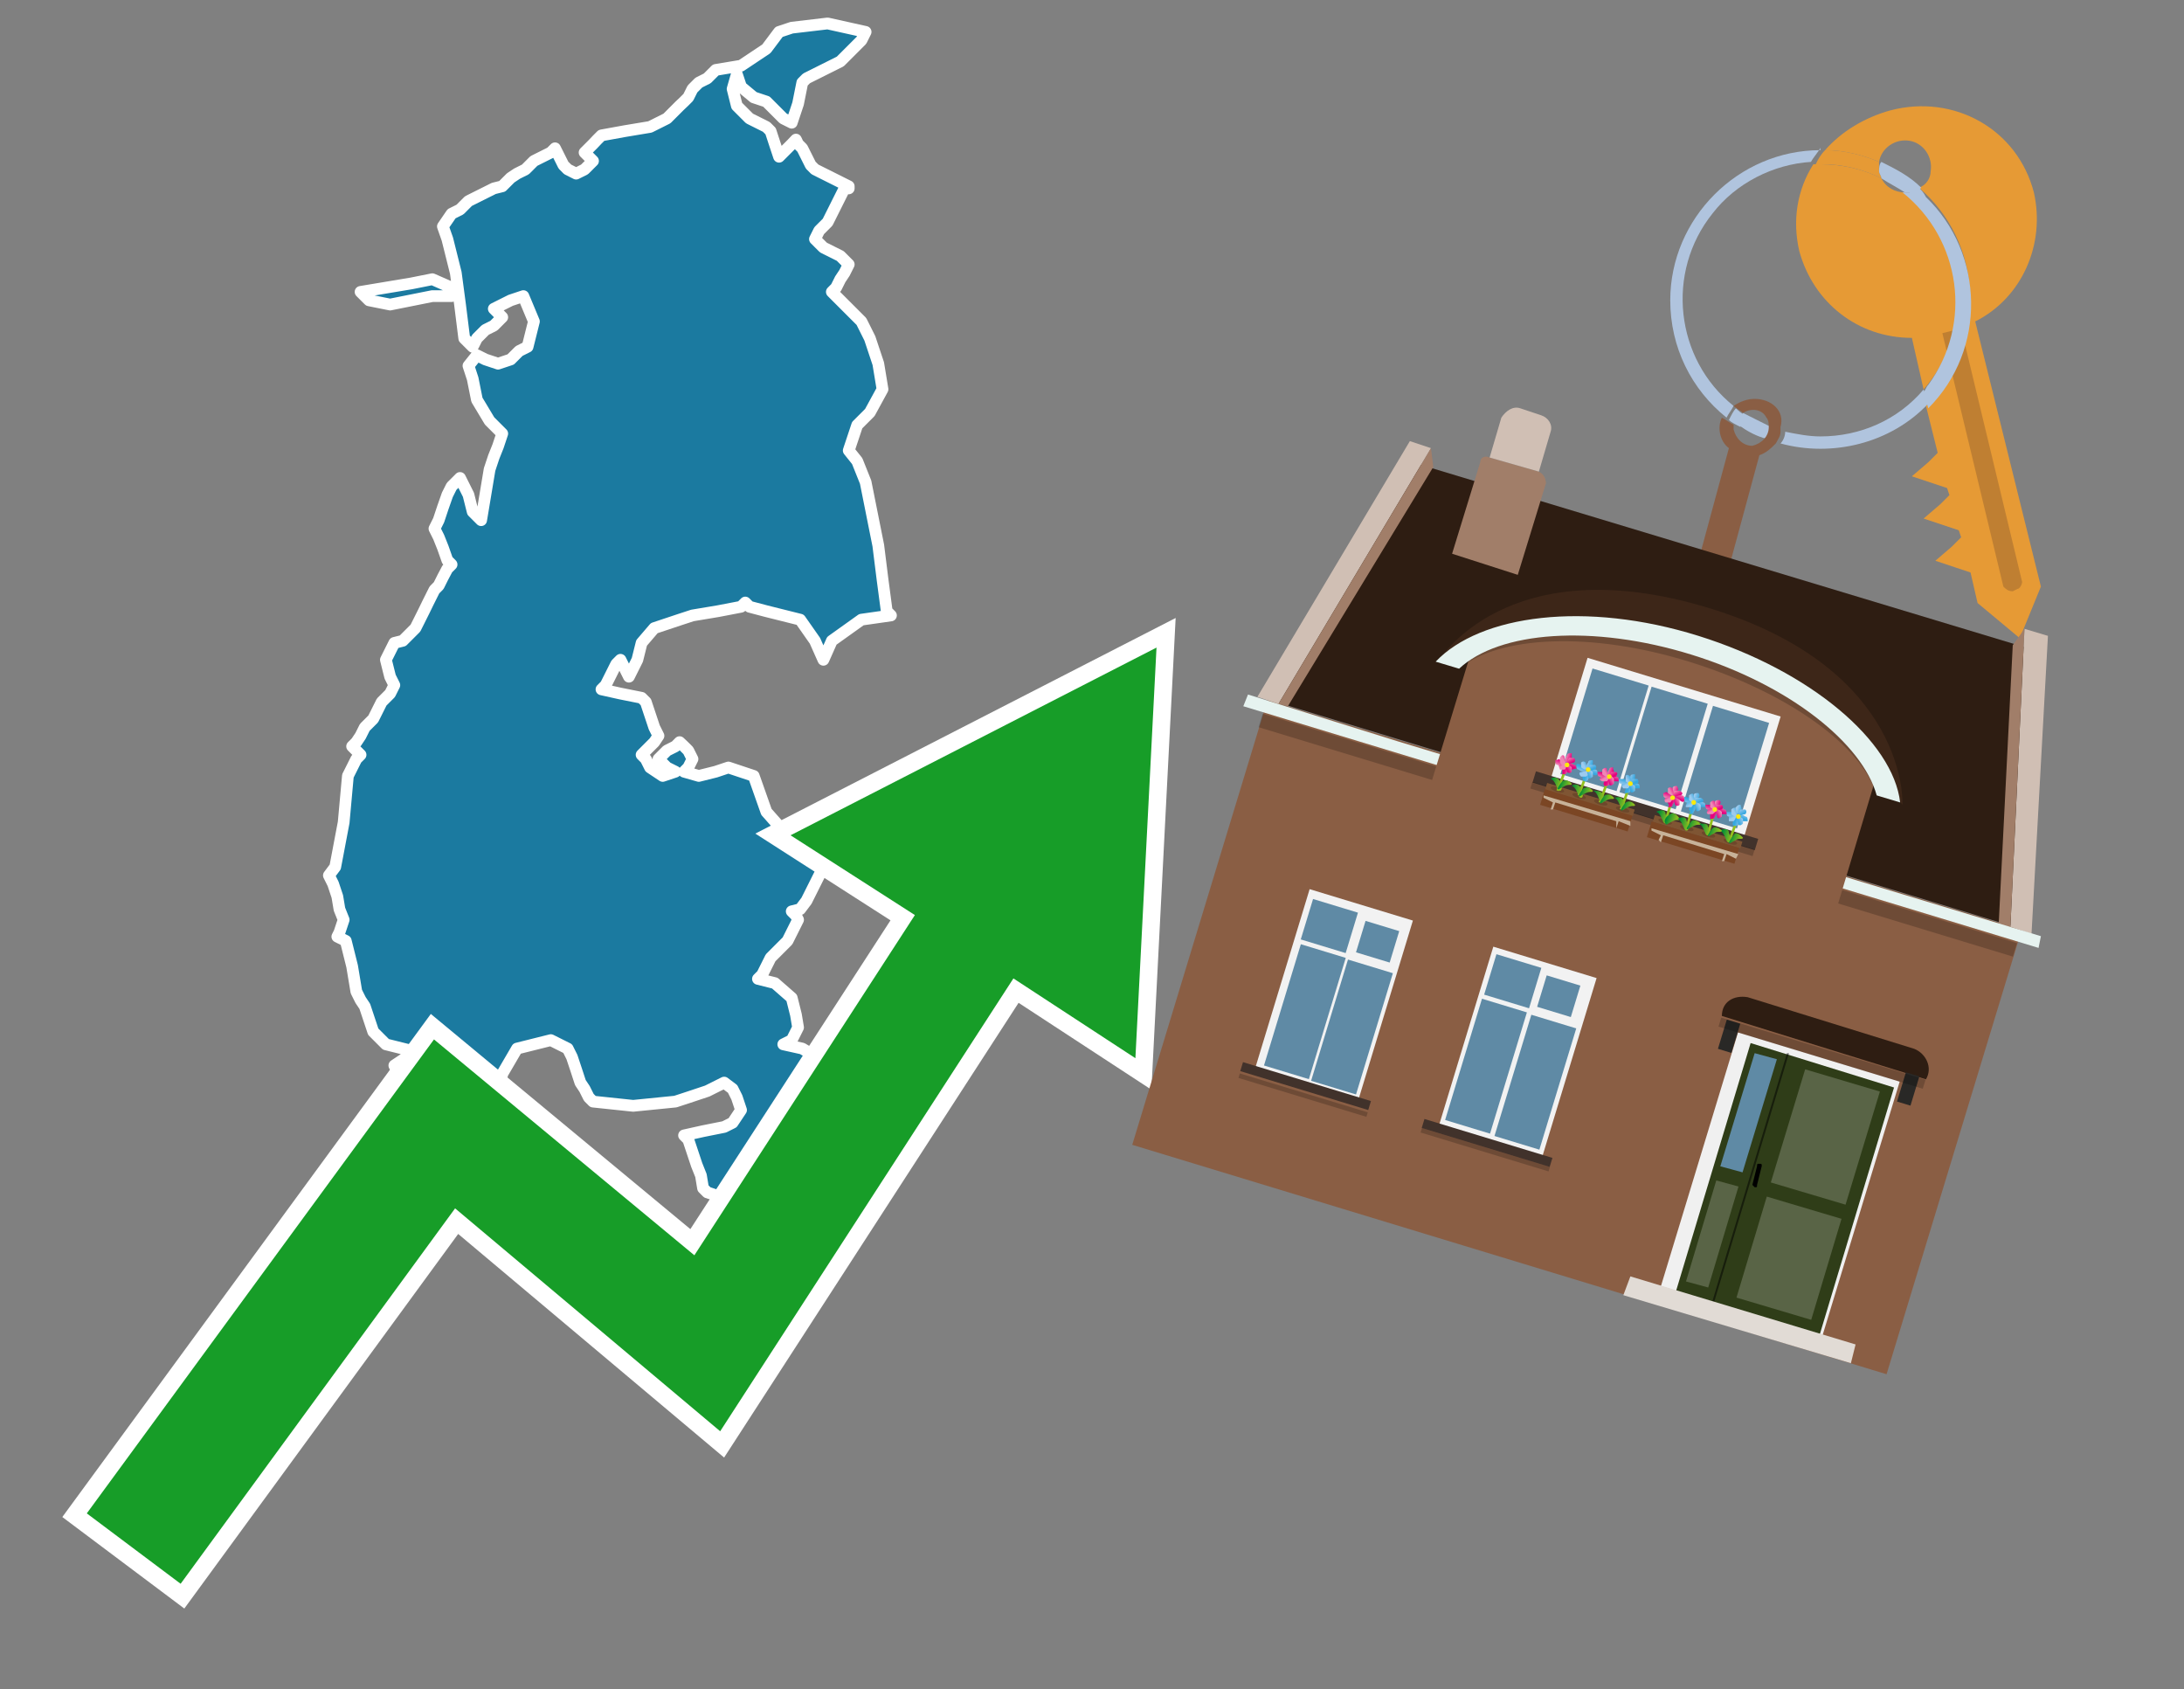<?xml version="1.0" encoding="utf-8"?>
<!-- Generator: Adobe Illustrator 26.0.3, SVG Export Plug-In . SVG Version: 6.00 Build 0)  -->
<svg version="1.1" id="Text" xmlns="http://www.w3.org/2000/svg" xmlns:xlink="http://www.w3.org/1999/xlink" x="0px" y="0px"
	 width="93.1px" height="72px" viewBox="0 0 93.1 72" style="enable-background:new 0 0 93.1 72;" xml:space="preserve">
<rect x="0" y="0" width="93.1" height="72" fill="#808080" stroke="none"/>
<style type="text/css">
	.st0{fill:#1B7AA0;stroke:#FFFFFF;stroke-width:0.5;stroke-linejoin:round;}
	.st1{fill:none;stroke:#FFFFFF;stroke-width:1.5;stroke-miterlimit:10;}
	.st2{fill:#179D28;}
	.st3{fill:#E69A35;}
	.st4{fill:#B0C4DE;}
	.st5{fill:#8A5E44;}
	.st6{fill:#BF7F32;}
	.st7{fill-rule:evenodd;clip-rule:evenodd;fill:#2E1D12;}
	.st8{fill:#A17E69;}
	.st9{fill:#D0BFB4;}
	.st10{fill-rule:evenodd;clip-rule:evenodd;fill:#E6F3F0;}
	.st11{opacity:0.2;}
	.st12{fill:#3D2618;}
	.st13{fill:none;}
	.st14{fill:#E6F3F0;}
	.st15{fill-rule:evenodd;clip-rule:evenodd;fill:#F2F2F2;}
	.st16{fill-rule:evenodd;clip-rule:evenodd;fill:#5F8AA5;}
	.st17{fill-rule:evenodd;clip-rule:evenodd;fill:#41322B;}
	.st18{opacity:0.2;fill-rule:evenodd;clip-rule:evenodd;}
	.st19{fill:#7F5533;}
	.st20{opacity:0.3;fill-rule:evenodd;clip-rule:evenodd;fill:#422918;}
	.st21{fill-rule:evenodd;clip-rule:evenodd;fill:none;stroke:#93C01F;stroke-width:0.108;stroke-miterlimit:10;}
	.st22{fill-rule:evenodd;clip-rule:evenodd;fill:url(#SVGID_1_);}
	.st23{fill-rule:evenodd;clip-rule:evenodd;fill:url(#SVGID_00000056392017668762854560000005159503745601499009_);}
	.st24{fill-rule:evenodd;clip-rule:evenodd;fill:url(#SVGID_00000145025334893710460560000016951858934387927169_);}
	.st25{fill-rule:evenodd;clip-rule:evenodd;fill:url(#SVGID_00000111189780257362213590000002026456397125698730_);}
	.st26{fill-rule:evenodd;clip-rule:evenodd;fill:url(#SVGID_00000063635773893093668400000015643647507526934152_);}
	.st27{fill-rule:evenodd;clip-rule:evenodd;fill:url(#SVGID_00000179636782050562982750000012999912201267253655_);}
	.st28{fill-rule:evenodd;clip-rule:evenodd;fill:url(#SVGID_00000039837350830944467660000005610496223777340310_);}
	.st29{fill-rule:evenodd;clip-rule:evenodd;fill:url(#SVGID_00000067227196614636582670000017169238426985153174_);}
	.st30{fill-rule:evenodd;clip-rule:evenodd;fill:#FCEA0D;}
	.st31{fill:url(#SVGID_00000158751863350077584890000007611296946295612568_);}
	.st32{fill:url(#SVGID_00000070829120303404694580000006403983737135662748_);}
	.st33{fill-rule:evenodd;clip-rule:evenodd;fill:url(#SVGID_00000106834000564204681950000011094520378825183362_);}
	.st34{fill-rule:evenodd;clip-rule:evenodd;fill:url(#SVGID_00000047046181431701729630000003715241813445340300_);}
	.st35{fill-rule:evenodd;clip-rule:evenodd;fill:url(#SVGID_00000057120256069463649710000014956476195397218982_);}
	.st36{fill-rule:evenodd;clip-rule:evenodd;fill:url(#SVGID_00000136395939843673147870000003958416368199431351_);}
	.st37{fill-rule:evenodd;clip-rule:evenodd;fill:url(#SVGID_00000116230850601464105690000010262380166032038541_);}
	.st38{fill-rule:evenodd;clip-rule:evenodd;fill:url(#SVGID_00000053521088321732591750000011313624944272840072_);}
	.st39{fill-rule:evenodd;clip-rule:evenodd;fill:url(#SVGID_00000111872775956706256930000013596681933810725000_);}
	.st40{fill-rule:evenodd;clip-rule:evenodd;fill:url(#SVGID_00000156587890465283429600000008371288454313530011_);}
	.st41{fill:url(#SVGID_00000025426506328724864830000011835590905928824734_);}
	.st42{fill:url(#SVGID_00000116953758599552696900000018240428752860283810_);}
	.st43{fill-rule:evenodd;clip-rule:evenodd;fill:url(#SVGID_00000105406959113646988810000006292269817805958327_);}
	.st44{fill-rule:evenodd;clip-rule:evenodd;fill:url(#SVGID_00000145057127253215591070000011955305517260001183_);}
	.st45{fill-rule:evenodd;clip-rule:evenodd;fill:url(#SVGID_00000090289419439871160470000012155323129302679686_);}
	.st46{fill-rule:evenodd;clip-rule:evenodd;fill:url(#SVGID_00000167394985166730836290000013367815184630414745_);}
	.st47{fill-rule:evenodd;clip-rule:evenodd;fill:url(#SVGID_00000020378581548914548540000016305056027859791543_);}
	.st48{fill-rule:evenodd;clip-rule:evenodd;fill:url(#SVGID_00000163789790411763265260000010528517153537684378_);}
	.st49{fill-rule:evenodd;clip-rule:evenodd;fill:url(#SVGID_00000171687852263146369510000007833132478668173490_);}
	.st50{fill-rule:evenodd;clip-rule:evenodd;fill:url(#SVGID_00000133516970197273266460000016831621651240924606_);}
	.st51{fill:url(#SVGID_00000023240469350376682660000017564360066178752671_);}
	.st52{fill:url(#SVGID_00000150818055043388919010000013317108797609403011_);}
	.st53{fill-rule:evenodd;clip-rule:evenodd;fill:url(#SVGID_00000075858171873501640320000016152779955242079104_);}
	.st54{fill-rule:evenodd;clip-rule:evenodd;fill:url(#SVGID_00000155147765381982528320000007923767741730294932_);}
	.st55{fill-rule:evenodd;clip-rule:evenodd;fill:url(#SVGID_00000173135486485997142820000002559965468399378816_);}
	.st56{fill-rule:evenodd;clip-rule:evenodd;fill:url(#SVGID_00000118396608854376907820000014830947356826996154_);}
	.st57{fill-rule:evenodd;clip-rule:evenodd;fill:url(#SVGID_00000142161244691930893530000011309439169387263667_);}
	.st58{fill-rule:evenodd;clip-rule:evenodd;fill:url(#SVGID_00000011030711141515251130000014471540901670738105_);}
	.st59{fill-rule:evenodd;clip-rule:evenodd;fill:url(#SVGID_00000098903160043574540330000005188947254583964319_);}
	.st60{fill-rule:evenodd;clip-rule:evenodd;fill:url(#SVGID_00000146500748688886388510000000498833943948700067_);}
	.st61{fill:url(#SVGID_00000005948760831948656580000010374062318746563224_);}
	.st62{fill:url(#SVGID_00000083070658444495647780000000946344323943937725_);}
	.st63{fill:#7B4624;}
	.st64{fill:#C7B299;}
	.st65{fill-rule:evenodd;clip-rule:evenodd;fill:url(#SVGID_00000060019179500816436510000011326346467268499610_);}
	.st66{fill-rule:evenodd;clip-rule:evenodd;fill:url(#SVGID_00000116942822708858374790000014798965563755444640_);}
	.st67{fill-rule:evenodd;clip-rule:evenodd;fill:url(#SVGID_00000122702524909464797970000004110857822531074481_);}
	.st68{fill-rule:evenodd;clip-rule:evenodd;fill:url(#SVGID_00000040532497370552823160000007068795315135778493_);}
	.st69{fill-rule:evenodd;clip-rule:evenodd;fill:url(#SVGID_00000163751200171106201810000003961507434935216311_);}
	.st70{fill-rule:evenodd;clip-rule:evenodd;fill:url(#SVGID_00000158003001376189040570000006963727952355479978_);}
	.st71{fill-rule:evenodd;clip-rule:evenodd;fill:url(#SVGID_00000118389553777850920620000015582154079882761894_);}
	.st72{fill-rule:evenodd;clip-rule:evenodd;fill:url(#SVGID_00000109011920081982681070000001057385982148160138_);}
	.st73{fill:url(#SVGID_00000041992154458722318490000009970022941129515655_);}
	.st74{fill:url(#SVGID_00000101088778576311529310000012120994669816444801_);}
	.st75{fill-rule:evenodd;clip-rule:evenodd;fill:url(#SVGID_00000001665617417882974670000007380980327821808272_);}
	.st76{fill-rule:evenodd;clip-rule:evenodd;fill:url(#SVGID_00000161629244446834653200000006427848113047274880_);}
	.st77{fill-rule:evenodd;clip-rule:evenodd;fill:url(#SVGID_00000146487308882336342680000002289144352700346045_);}
	.st78{fill-rule:evenodd;clip-rule:evenodd;fill:url(#SVGID_00000151505863287422773620000004699547268135047564_);}
	.st79{fill-rule:evenodd;clip-rule:evenodd;fill:url(#SVGID_00000078759712357181002960000002856851931503303859_);}
	.st80{fill-rule:evenodd;clip-rule:evenodd;fill:url(#SVGID_00000007402030391263384540000016267462457865226381_);}
	.st81{fill-rule:evenodd;clip-rule:evenodd;fill:url(#SVGID_00000164505513283704328820000000791096369421730469_);}
	.st82{fill-rule:evenodd;clip-rule:evenodd;fill:url(#SVGID_00000103253304324213623490000013772369916426610848_);}
	.st83{fill:url(#SVGID_00000048466624031115342410000013800017796522466993_);}
	.st84{fill:url(#SVGID_00000072973558484551254830000013364879362030729395_);}
	.st85{fill-rule:evenodd;clip-rule:evenodd;fill:url(#SVGID_00000143592959630730152470000007128997952754186409_);}
	.st86{fill-rule:evenodd;clip-rule:evenodd;fill:url(#SVGID_00000152261122348429456220000004067363711752616355_);}
	.st87{fill-rule:evenodd;clip-rule:evenodd;fill:url(#SVGID_00000174596537884375666000000009474673702857862299_);}
	.st88{fill-rule:evenodd;clip-rule:evenodd;fill:url(#SVGID_00000039111994576726696540000010270644615789207452_);}
	.st89{fill-rule:evenodd;clip-rule:evenodd;fill:url(#SVGID_00000155825826537942757270000007625320591486551728_);}
	.st90{fill-rule:evenodd;clip-rule:evenodd;fill:url(#SVGID_00000033366028058690912830000012987842171083065987_);}
	.st91{fill-rule:evenodd;clip-rule:evenodd;fill:url(#SVGID_00000041298006679742357830000011785945866321446847_);}
	.st92{fill-rule:evenodd;clip-rule:evenodd;fill:url(#SVGID_00000109007499714410783150000008373547610865333386_);}
	.st93{fill:url(#SVGID_00000114769067580855168370000000996525323280559779_);}
	.st94{fill:url(#SVGID_00000167369900233848506830000017099036181887888790_);}
	.st95{fill-rule:evenodd;clip-rule:evenodd;fill:url(#SVGID_00000143608981183739485030000016335566152058403760_);}
	.st96{fill-rule:evenodd;clip-rule:evenodd;fill:url(#SVGID_00000084516663654507205320000013712120977258950580_);}
	.st97{fill-rule:evenodd;clip-rule:evenodd;fill:url(#SVGID_00000005950706563230580460000007398766493018970510_);}
	.st98{fill-rule:evenodd;clip-rule:evenodd;fill:url(#SVGID_00000114761297282048084230000007067887988125747353_);}
	.st99{fill-rule:evenodd;clip-rule:evenodd;fill:url(#SVGID_00000029011462768794440230000003247200559699447702_);}
	.st100{fill-rule:evenodd;clip-rule:evenodd;fill:url(#SVGID_00000004518731371101540890000009336675647985262758_);}
	.st101{fill-rule:evenodd;clip-rule:evenodd;fill:url(#SVGID_00000085251083663145697790000000655724550827365780_);}
	.st102{fill-rule:evenodd;clip-rule:evenodd;fill:url(#SVGID_00000088115792187485605820000014832639188508919978_);}
	.st103{fill:url(#SVGID_00000124854259053274027450000015764195639675332542_);}
	.st104{fill:url(#SVGID_00000054944917712352880250000002058489978974482367_);}
	.st105{fill-rule:evenodd;clip-rule:evenodd;fill:#F0F0F0;}
	.st106{fill:#2F3D18;}
	.st107{fill:#596446;}
	.st108{opacity:0.5;}
	.st109{fill-rule:evenodd;clip-rule:evenodd;fill:#E1DBD5;}
	.st110{fill:#5F8AA5;}
	.st111{fill:#2E1D12;}
	.st112{fill:#292826;}
</style>
<path class="st0" d="M36.0,8.03L35.82,8.39L35.64,8.75L35.46,9.11L35.28,9.47L35.1,9.65L34.92,9.83L34.74,10.19L35.1,10.55L35.46,10.73L35.82,10.91L36.18,11.27L36.0,11.63L35.82,11.9L35.64,12.26L35.46,12.44L35.64,12.62L35.82,12.8L36.0,12.98L36.18,13.16L36.36,13.34L36.54,13.52L36.72,13.7L36.9,14.06L37.08,14.42L37.26,14.96L37.44,15.5L37.62,16.59L37.08,17.58L36.54,18.12L36.36,18.66L36.18,19.2L36.54,19.65L36.9,20.55L37.08,21.45L37.26,22.35L37.44,23.25L37.62,24.69L37.8,26.05L37.98,26.23L36.72,26.41L35.46,27.31L35.1,28.12L34.74,27.31L34.11,26.41L33.39,26.23L32.67,26.05L31.95,25.86L31.77,25.68L31.59,25.86L30.6,26.05L29.52,26.23L28.97,26.41L28.43,26.59L27.89,26.77L27.35,27.4L27.17,28.12L26.99,28.48L26.81,28.84L26.63,28.48L26.45,28.12L26.27,28.3L26.18,28.48L26.0,28.84L25.82,29.2L25.64,29.38L26.45,29.56L27.35,29.74L27.53,29.92L27.71,30.46L27.89,31.0L28.07,31.36L27.89,31.63L27.71,31.81L27.53,31.99L27.35,32.17L27.53,32.35L27.71,32.71L28.25,33.07L28.79,32.89L28.43,32.71L28.07,32.35L28.43,31.99L28.79,31.81L28.97,31.63L29.16,31.81L29.34,31.99L29.52,32.35L29.34,32.71L29.16,32.89L29.79,33.07L30.51,32.89L31.05,32.71L31.59,32.89L32.13,33.07L32.67,34.6L34.11,36.23L35.46,36.41L35.28,36.59L35.1,36.95L34.92,37.31L34.74,37.67L34.56,38.03L34.38,38.39L34.11,38.75L33.75,38.84L33.93,39.02L34.02,39.2L33.93,39.38L33.75,39.74L33.57,40.1L33.39,40.28L33.21,40.46L33.03,40.64L32.85,40.82L32.67,41.18L32.49,41.54L32.31,41.72L33.03,41.9L33.75,42.53L33.93,43.25L34.02,43.79L33.75,44.33L33.39,44.51L34.2,44.69L35.1,45.23L35.28,45.77L35.46,46.77L35.1,47.85L34.74,48.21L34.38,48.57L34.02,48.75L33.3,48.93L32.67,48.75L32.49,48.57L32.31,49.11L32.49,49.65L32.67,50.01L32.31,50.37L31.95,50.46L31.59,50.64L31.23,50.82L30.69,51.0L30.15,50.82L29.97,50.64L29.88,50.1L29.7,49.65L29.52,49.11L29.34,48.57L29.16,48.39L29.97,48.21L30.87,48.03L31.23,47.85L31.59,47.31L31.41,46.77L31.23,46.41L30.87,46.14L30.51,46.32L30.15,46.5L29.88,46.59L29.34,46.77L28.79,46.95L26.99,47.13L25.28,46.95L25.1,46.77L24.92,46.41L24.74,46.14L24.56,45.59L24.38,45.05L24.2,44.69L23.48,44.33L22.76,44.51L22.04,44.69L21.41,45.77L21.23,46.77L21.05,46.95L20.87,47.13L20.69,47.31L20.33,47.49L19.97,47.67L19.79,47.85L19.61,48.03L19.25,48.21L18.88,48.39L18.7,48.57L18.52,48.75L18.43,48.93L18.25,48.57L18.07,48.21L17.89,47.85L17.71,47.49L17.53,47.13L17.35,46.77L17.17,46.32L16.99,45.77L16.81,45.41L17.35,45.05L17.89,44.87L17.17,44.69L16.45,44.51L16.27,44.33L16.09,44.15L15.91,43.97L15.73,43.43L15.55,42.89L15.37,42.62L15.19,42.26L15.01,41.18L14.74,40.1L14.38,39.92L14.47,39.74L14.65,39.2L14.47,38.75L14.38,38.21L14.2,37.67L14.02,37.31L14.29,36.95L14.65,35.05L14.83,33.07L15.01,32.71L15.19,32.35L15.37,32.17L15.19,31.99L15.01,31.81L15.19,31.63L15.37,31.36L15.55,31.0L15.73,30.82L15.91,30.64L16.09,30.28L16.27,29.92L16.45,29.74L16.63,29.56L16.81,29.2L16.63,28.84L16.45,28.12L16.81,27.4L17.17,27.31L17.35,27.13L17.53,26.95L17.71,26.77L17.89,26.41L18.07,26.05L18.25,25.68L18.43,25.32L18.52,25.14L18.7,24.96L18.88,24.6L19.07,24.24L19.25,24.06L19.07,23.88L18.88,23.34L18.7,22.89L18.52,22.53L18.7,22.17L18.88,21.63L19.07,21.09L19.25,20.73L19.61,20.37L19.97,21.09L20.15,21.81L20.33,21.99L20.51,22.17L20.69,21.09L20.87,20.01L21.05,19.47L21.23,19.02L21.41,18.48L20.87,17.94L20.33,17.04L20.15,16.14L19.97,15.59L20.33,15.14L20.69,15.32L21.23,15.5L21.77,15.32L21.95,15.14L22.13,14.96L22.49,14.78L22.76,13.7L22.31,12.62L21.77,12.8L21.41,12.98L21.05,13.16L21.23,13.34L21.41,13.52L21.23,13.7L21.05,13.88L20.69,14.06L20.33,14.42L20.15,14.78L19.97,14.6L19.79,14.42L19.61,12.98L19.43,11.63L19.25,10.91L19.07,10.19L18.88,9.65L19.25,9.11L19.61,8.93L19.79,8.75L19.97,8.57L20.33,8.39L20.69,8.21L21.05,8.03L21.41,7.94L21.59,7.76L21.77,7.58L22.04,7.4L22.4,7.22L22.58,7.04L22.76,6.86L23.12,6.68L23.48,6.5L23.66,6.32L23.84,6.68L24.02,7.04L24.2,7.22L24.56,7.4L24.92,7.22L25.1,7.04L25.28,6.86L25.1,6.68L24.92,6.5L25.1,6.32L25.28,6.14L25.46,5.95L25.64,5.77L26.63,5.59L27.71,5.41L28.07,5.23L28.43,5.05L28.61,4.87L28.79,4.69L28.97,4.51L29.16,4.33L29.34,4.15L29.52,3.79L29.79,3.52L30.15,3.34L30.33,3.16L30.51,2.98L31.59,2.8L32.67,2.08L33.21,1.36L33.75,1.18L35.28,1.0L36.9,1.36L36.72,1.72L36.54,1.9L36.36,2.08L36.18,2.26L36.0,2.44L35.82,2.62L35.46,2.8L35.1,2.98L34.74,3.16L34.38,3.34L34.2,3.52L34.02,4.42L33.75,5.23L33.39,5.05L33.21,4.87L33.03,4.69L32.85,4.51L32.67,4.33L32.13,4.15L31.59,3.7L31.41,3.16L31.23,3.79L31.41,4.51L31.59,4.69L31.77,4.87L31.95,5.05L32.31,5.23L32.67,5.41L32.85,5.59L33.03,6.14L33.21,6.68L33.39,6.5L33.57,6.32L33.75,6.14L33.93,5.95L34.02,6.14L34.2,6.32L34.38,6.68L34.56,7.04L34.74,7.22L35.1,7.4L35.46,7.58L35.82,7.76L36.18,7.94L36.18,8.03ZM18.43,12.62L17.53,12.8L16.63,12.98L15.73,12.8L15.55,12.62L15.37,12.44L16.45,12.26L17.53,12.08L18.43,11.9L19.25,12.26L19.25,12.62Z"/>
<polygon class="st1" points="49.3,27.6 33.7,35.6 39,39 29.6,53.5 18.5,44.3 3.7,64.5 7.7,67.5 19.4,51.5 30.7,61 43.2,41.7 
	48.4,45.1 "/>
<polygon class="st2" points="49.3,27.6 33.7,35.6 39,39 29.6,53.5 18.5,44.3 3.7,64.5 7.7,67.5 19.4,51.5 30.7,61 43.2,41.7 
	48.4,45.1 "/>
<path class="st3" d="M80.2,7.6c0-0.1-0.1-0.2-0.1-0.3c0-0.1,0-0.3,0-0.4c-0.7-0.3-1.5-0.5-2.3-0.5c-0.2,0.2-0.3,0.4-0.4,0.6
	c0.1,0,0.2,0,0.3,0C78.5,7,79.4,7.2,80.2,7.6z"/>
<path class="st4" d="M77.6,6.4c-3.5,0-6.4,2.9-6.4,6.4c0,2,0.9,3.8,2.4,5c0.1-0.2,0.2-0.3,0.3-0.5c-2.5-2-2.9-5.7-0.9-8.2
	c1-1.3,2.6-2.1,4.2-2.2c0.1-0.2,0.3-0.4,0.4-0.6V6.4z"/>
<path class="st3" d="M84.2,13.7c2-1,3-3.3,2.5-5.5C86,5.5,83.3,4,80.6,4.7c-1.1,0.3-2.1,0.9-2.8,1.7c0.8,0,1.6,0.2,2.3,0.5
	c0.1-0.6,0.7-1,1.3-0.9c0.6,0.1,1,0.7,0.9,1.3c0,0.3-0.2,0.6-0.5,0.7c2.7,2.3,2.9,6.4,0.6,9c-0.1,0.1-0.2,0.2-0.3,0.3l0.5,2
	l-0.4,0.4l-0.7,0.6l0.9,0.3l0.6,0.2l0.1,0.3l-0.4,0.4L82,22.1l0.9,0.3l0.6,0.2l0.1,0.3l-0.4,0.4l-0.7,0.6l0.9,0.3l0.6,0.2l0.3,1.3
	l1.8,1.5L87,25L84.2,13.7z"/>
<path class="st3" d="M81.2,8.2c-0.4,0-0.8-0.2-1-0.6C79.4,7.2,78.5,7,77.6,7c-0.1,0-0.2,0-0.3,0c-0.7,1.1-0.9,2.4-0.6,3.7
	c0.6,2.2,2.5,3.7,4.8,3.7l0.5,2.2c2.1-2.4,1.9-6.1-0.6-8.2C81.3,8.3,81.2,8.3,81.2,8.2z"/>
<path class="st4" d="M74.1,18.1c0.4,0.3,0.8,0.5,1.2,0.6c0.1-0.1,0.2-0.3,0.2-0.5l0,0c-0.4-0.2-0.8-0.4-1.2-0.6
	C74.2,17.8,74.1,17.9,74.1,18.1z"/>
<path class="st4" d="M74.4,17.7c-0.2-0.1-0.3-0.2-0.4-0.3c-0.1,0.1-0.2,0.3-0.3,0.5c0.1,0.1,0.3,0.2,0.5,0.3
	C74.1,17.9,74.2,17.8,74.4,17.7z"/>
<path class="st5" d="M74.8,17c-0.3,0-0.6,0.1-0.9,0.3c0.1,0.1,0.3,0.2,0.4,0.3c0.3-0.2,0.8-0.2,1,0.2c0.1,0.1,0.1,0.3,0.1,0.4l0,0
	c0,0.4-0.3,0.7-0.7,0.8c-0.4,0-0.7-0.3-0.8-0.7c0,0,0,0,0-0.1v-0.1c-0.2-0.1-0.3-0.2-0.5-0.3c-0.2,0.4-0.1,1,0.3,1.3L72.1,25
	l1.3,0.3l1.6-5.9c0.3-0.1,0.5-0.3,0.7-0.5c0.1-0.2,0.2-0.3,0.2-0.5c0-0.1,0-0.1,0-0.2C76.1,17.5,75.5,17,74.8,17z"/>
<path class="st6" d="M86,25.1l-0.2,0.1c-0.2,0-0.3-0.1-0.4-0.2l0,0l-2.6-10.8l0.8-0.2l2.6,10.8C86.2,24.9,86.1,25.1,86,25.1L86,25.1
	z"/>
<path class="st4" d="M80.1,7.3c0,0.1,0.1,0.2,0.1,0.3c0.3,0.2,0.7,0.4,1,0.6c0.1,0,0.2,0,0.3,0c0.1,0,0.3-0.1,0.4-0.2
	c-0.5-0.5-1.1-0.8-1.7-1.1C80.1,7,80.1,7.2,80.1,7.3z"/>
<path class="st4" d="M77.6,18.6c-0.5,0-1-0.1-1.5-0.2c0,0.2-0.1,0.4-0.2,0.5c2.2,0.6,4.7,0,6.3-1.7L82,16.6
	C80.9,17.9,79.3,18.6,77.6,18.6z"/>
<path class="st4" d="M81.8,8c-0.1,0.1-0.2,0.1-0.4,0.2c-0.1,0-0.2,0-0.3,0c2.5,2,3,5.6,1.1,8.2c-0.1,0.1-0.1,0.2-0.2,0.3l0.2,0.7
	c2.5-2.5,2.4-6.6-0.1-9C82,8.2,81.9,8.1,81.8,8L81.8,8z"/>
<g>
	<rect x="50.4" y="34.3" transform="matrix(0.957 0.291 -0.291 0.957 15.776 -17.648)" class="st5" width="33.6" height="19.8"/>
	<polygon class="st7" points="86.7,27.7 60.2,19.7 54,29.8 86.2,39.6 	"/>
	<path class="st8" d="M63.5,19.5l2.1,0.6c0.2,0.1,0.3,0.3,0.3,0.5l-1.2,3.9l-2.8-0.9l1.2-3.9C63.1,19.5,63.3,19.4,63.5,19.5z"/>
	<path class="st9" d="M64.8,17.4l0.9,0.3c0.3,0.1,0.5,0.4,0.4,0.7l-0.5,1.7l-2.1-0.6l0.5-1.7C64.2,17.5,64.5,17.3,64.8,17.4z"/>
	<polygon class="st9" points="86.3,26.8 87.3,27.1 86.6,39.8 85.7,39.5 	"/>
	<polygon class="st8" points="85.8,27.5 86.3,26.8 85.7,39.5 85.2,39.4 	"/>
	<polygon class="st9" points="61,19.1 60.1,18.8 53.6,29.7 54.5,30 	"/>
	<polygon class="st8" points="61.1,19.9 61,19.1 54.5,30 54.9,30.1 	"/>
	<polygon class="st10" points="87,39.9 86.9,40.4 53,30.1 53.2,29.6 59.6,31.6 87,39.9 	"/>
	<rect x="53" y="35.3" transform="matrix(0.957 0.291 -0.291 0.957 13.377 -18.786)" class="st11" width="33.6" height="0.6"/>
	<g>
		<path class="st12" d="M72.8,25.9c-8.6-2.6-11.5,2.3-11.5,2.3l3.2-1L79,31.6l2.1,2.7C81.1,34.3,81.4,28.5,72.8,25.9z"/>
		<path class="st5" d="M79,31.3c-4.2-3.4-9-4.9-14.4-4.4l-1.8,0.6l-1.8,5.9l17.3,5.3l1.8-6L79,31.3z"/>
		<g>
			<polygon class="st13" points="68.5,25.8 66.1,26.6 77.9,30.2 76.4,28.2 			"/>
		</g>
		<path class="st11" d="M72.3,27.5c-4.8-1.5-9.3-1.1-11.1,0.7l1,0.3c1.7-1.4,5.6-1.6,9.8-0.3s7.4,3.6,8,5.7l1,0.3
			C80.6,31.8,77.1,29,72.3,27.5z"/>
		<path class="st14" d="M72.4,27.1c-4.8-1.5-9.3-0.9-11.2,1.1l1,0.3c1.7-1.6,5.7-1.9,9.9-0.6c4.2,1.3,7.3,3.8,7.9,6l1,0.3
			C80.7,31.6,77.2,28.6,72.4,27.1z"/>
		<g>
			<g>
				
					<rect x="66.6" y="29.2" transform="matrix(-0.957 -0.291 0.291 -0.957 129.544 83.127)" class="st15" width="8.6" height="5.5"/>
				<g>
					
						<rect x="71.2" y="31.4" transform="matrix(0.291 -0.957 0.957 0.291 20.885 93.582)" class="st16" width="4.7" height="2.5"/>
					
						<rect x="68.6" y="30.6" transform="matrix(0.291 -0.957 0.957 0.291 19.79 90.509)" class="st16" width="4.7" height="2.5"/>
					
						<rect x="66" y="29.9" transform="matrix(0.291 -0.957 0.957 0.291 18.699 87.45)" class="st16" width="4.7" height="2.5"/>
				</g>
			</g>
			
				<rect x="65.2" y="34.3" transform="matrix(-0.957 -0.291 0.291 -0.957 127.218 88.031)" class="st17" width="9.9" height="0.5"/>
			
				<rect x="65.1" y="34.8" transform="matrix(-0.957 -0.291 0.291 -0.957 126.884 88.735)" class="st18" width="9.9" height="0.3"/>
		</g>
		<g>
			
				<rect x="67.6" y="32.1" transform="matrix(0.291 -0.957 0.957 0.291 15.474 89.008)" class="st19" width="0.3" height="3.9"/>
			<g>
				<g>
					
						<ellipse transform="matrix(0.291 -0.957 0.957 0.291 14.913 87.415)" class="st20" cx="66.4" cy="33.6" rx="0.1" ry="0.3"/>
					<g>
						<line class="st21" x1="66.8" y1="32.6" x2="66.4" y2="33.7"/>
						<g>
							
								<linearGradient id="SVGID_1_" gradientUnits="userSpaceOnUse" x1="81.551" y1="33.337" x2="81.791" y2="33.337" gradientTransform="matrix(0.957 0.291 -0.291 0.957 -1.594 -23.331)">
								<stop  offset="0" style="stop-color:#EF87B5"/>
								<stop  offset="0.406" style="stop-color:#EB4B9C"/>
								<stop  offset="0.806" style="stop-color:#E71586"/>
								<stop  offset="1" style="stop-color:#E5007E"/>
							</linearGradient>
							<path class="st22" d="M67,32.3c0,0.1-0.1,0.2-0.2,0.2s-0.1-0.2,0-0.3c0-0.1,0.1-0.1,0.2-0.1C67,32.2,67,32.2,67,32.3z"/>
							
								<linearGradient id="SVGID_00000052795664953784808320000013008625407420296064_" gradientUnits="userSpaceOnUse" x1="-414.181" y1="42.139" x2="-413.941" y2="42.139" gradientTransform="matrix(-0.957 -0.291 0.291 -0.957 -341.701 -47.395)">
								<stop  offset="0" style="stop-color:#EF87B5"/>
								<stop  offset="0.406" style="stop-color:#EB4B9C"/>
								<stop  offset="0.806" style="stop-color:#E71586"/>
								<stop  offset="1" style="stop-color:#E5007E"/>
							</linearGradient>
							
								<path style="fill-rule:evenodd;clip-rule:evenodd;fill:url(#SVGID_00000052795664953784808320000013008625407420296064_);" d="
								M66.6,32.8c0-0.1,0.1-0.2,0.2-0.2c0.1,0,0.1,0.2,0,0.3c0,0.1-0.1,0.1-0.2,0.1C66.6,33,66.6,32.9,66.6,32.8z"/>
							
								<linearGradient id="SVGID_00000155107252193909816630000001683776442085013142_" gradientUnits="userSpaceOnUse" x1="-157.88" y1="-222.965" x2="-157.64" y2="-222.965" gradientTransform="matrix(-0.291 0.957 -0.957 -0.291 -192.225 118.675)">
								<stop  offset="0" style="stop-color:#EF87B5"/>
								<stop  offset="0.406" style="stop-color:#EB4B9C"/>
								<stop  offset="0.806" style="stop-color:#E71586"/>
								<stop  offset="1" style="stop-color:#E5007E"/>
							</linearGradient>
							
								<path style="fill-rule:evenodd;clip-rule:evenodd;fill:url(#SVGID_00000155107252193909816630000001683776442085013142_);" d="
								M67,32.8c-0.1,0-0.2-0.1-0.2-0.2c0-0.1,0.2-0.1,0.3,0c0.1,0,0.1,0.1,0.1,0.2C67.2,32.7,67.1,32.8,67,32.8z"/>
							
								<linearGradient id="SVGID_00000056423384855551070240000012311346627801938348_" gradientUnits="userSpaceOnUse" x1="-174.75" y1="298.44" x2="-174.51" y2="298.44" gradientTransform="matrix(0.291 -0.957 0.957 0.291 -168.16 -221.433)">
								<stop  offset="0" style="stop-color:#EF87B5"/>
								<stop  offset="0.406" style="stop-color:#EB4B9C"/>
								<stop  offset="0.806" style="stop-color:#E71586"/>
								<stop  offset="1" style="stop-color:#E5007E"/>
							</linearGradient>
							
								<path style="fill-rule:evenodd;clip-rule:evenodd;fill:url(#SVGID_00000056423384855551070240000012311346627801938348_);" d="
								M66.5,32.4c0.1,0,0.2,0.1,0.2,0.2c0,0.1-0.2,0.1-0.3,0c-0.1,0-0.1-0.1-0.1-0.2C66.4,32.4,66.5,32.3,66.5,32.4z"/>
							
								<linearGradient id="SVGID_00000145746013969102126320000007942311852213387414_" gradientUnits="userSpaceOnUse" x1="14.917" y1="-144.402" x2="15.158" y2="-144.402" gradientTransform="matrix(0.471 0.882 -0.882 0.471 -67.499 87.153)">
								<stop  offset="0" style="stop-color:#EF87B5"/>
								<stop  offset="0.406" style="stop-color:#EB4B9C"/>
								<stop  offset="0.806" style="stop-color:#E71586"/>
								<stop  offset="1" style="stop-color:#E5007E"/>
							</linearGradient>
							
								<path style="fill-rule:evenodd;clip-rule:evenodd;fill:url(#SVGID_00000145746013969102126320000007942311852213387414_);" d="
								M67.1,32.5c-0.1,0-0.2,0.1-0.3,0c0-0.1,0.1-0.2,0.1-0.2c0.1,0,0.2,0,0.2,0C67.2,32.4,67.1,32.5,67.1,32.5z"/>
							
								<linearGradient id="SVGID_00000178166519045440746830000018056272996186505374_" gradientUnits="userSpaceOnUse" x1="-347.547" y1="219.877" x2="-347.307" y2="219.877" gradientTransform="matrix(-0.471 -0.882 0.882 -0.471 -290.975 -170.355)">
								<stop  offset="0" style="stop-color:#EF87B5"/>
								<stop  offset="0.406" style="stop-color:#EB4B9C"/>
								<stop  offset="0.806" style="stop-color:#E71586"/>
								<stop  offset="1" style="stop-color:#E5007E"/>
							</linearGradient>
							
								<path style="fill-rule:evenodd;clip-rule:evenodd;fill:url(#SVGID_00000178166519045440746830000018056272996186505374_);" d="
								M66.5,32.6c0.1,0,0.2-0.1,0.3,0c0,0.1-0.1,0.2-0.1,0.2s-0.2,0-0.2,0S66.4,32.6,66.5,32.6z"/>
							
								<linearGradient id="SVGID_00000020359185295164395340000005390480391345196460_" gradientUnits="userSpaceOnUse" x1="-335.618" y1="-156.331" x2="-335.378" y2="-156.331" gradientTransform="matrix(-0.882 0.471 -0.471 -0.882 -302.708 52.77)">
								<stop  offset="0" style="stop-color:#EF87B5"/>
								<stop  offset="0.406" style="stop-color:#EB4B9C"/>
								<stop  offset="0.806" style="stop-color:#E71586"/>
								<stop  offset="1" style="stop-color:#E5007E"/>
							</linearGradient>
							
								<path style="fill-rule:evenodd;clip-rule:evenodd;fill:url(#SVGID_00000020359185295164395340000005390480391345196460_);" d="
								M66.8,32.9c0-0.1-0.1-0.2,0-0.3c0.1,0,0.2,0.1,0.2,0.1c0,0.1,0,0.2,0,0.2C66.9,33,66.8,32.9,66.8,32.9z"/>
							
								<linearGradient id="SVGID_00000134962251936222947040000006897180255210099892_" gradientUnits="userSpaceOnUse" x1="2.988" y1="231.806" x2="3.229" y2="231.806" gradientTransform="matrix(0.882 -0.471 0.471 0.882 -45.2 -170.707)">
								<stop  offset="0" style="stop-color:#EF87B5"/>
								<stop  offset="0.406" style="stop-color:#EB4B9C"/>
								<stop  offset="0.806" style="stop-color:#E71586"/>
								<stop  offset="1" style="stop-color:#E5007E"/>
							</linearGradient>
							
								<path style="fill-rule:evenodd;clip-rule:evenodd;fill:url(#SVGID_00000134962251936222947040000006897180255210099892_);" d="
								M66.7,32.3c0,0.1,0.1,0.2,0,0.3s-0.2-0.1-0.2-0.1c0-0.1,0-0.2,0-0.2C66.6,32.1,66.7,32.2,66.7,32.3z"/>
							<circle class="st30" cx="66.8" cy="32.6" r="0.1"/>
						</g>
						
							<linearGradient id="SVGID_00000120529241774123545740000014691640896183170206_" gradientUnits="userSpaceOnUse" x1="81.238" y1="34.527" x2="81.721" y2="34.527" gradientTransform="matrix(0.957 0.291 -0.291 0.957 -1.594 -23.331)">
							<stop  offset="0" style="stop-color:#008D36"/>
							<stop  offset="0.448" style="stop-color:#48A62B"/>
							<stop  offset="0.82" style="stop-color:#7EB922"/>
							<stop  offset="1" style="stop-color:#93C01F"/>
						</linearGradient>
						<path style="fill:url(#SVGID_00000120529241774123545740000014691640896183170206_);" d="M66.5,33.3c0.1,0.2,0.1,0.4,0,0.4
							c-0.1,0-0.1-0.1-0.2-0.3c-0.1-0.2-0.2-0.2-0.2-0.2C66.2,33.1,66.4,33.1,66.5,33.3z"/>
						
							<linearGradient id="SVGID_00000041284342046444355960000018109812119145959060_" gradientUnits="userSpaceOnUse" x1="81.621" y1="34.527" x2="82.105" y2="34.527" gradientTransform="matrix(0.957 0.291 -0.291 0.957 -1.594 -23.331)">
							<stop  offset="0" style="stop-color:#008D36"/>
							<stop  offset="0.448" style="stop-color:#48A62B"/>
							<stop  offset="0.82" style="stop-color:#7EB922"/>
							<stop  offset="1" style="stop-color:#93C01F"/>
						</linearGradient>
						<path style="fill:url(#SVGID_00000041284342046444355960000018109812119145959060_);" d="M66.6,33.3c-0.1,0.1-0.2,0.3-0.2,0.3
							c0,0.1,0.1,0,0.3-0.1s0.3,0,0.3-0.1C66.9,33.3,66.8,33.2,66.6,33.3z"/>
					</g>
				</g>
				<g>
					
						<ellipse transform="matrix(0.291 -0.957 0.957 0.291 15.289 88.468)" class="st20" cx="67.3" cy="33.9" rx="0.1" ry="0.3"/>
					<g>
						<line class="st21" x1="67.7" y1="32.8" x2="67.3" y2="33.9"/>
						<g>
							
								<linearGradient id="SVGID_00000071550904562089666720000003001129835858439853_" gradientUnits="userSpaceOnUse" x1="82.486" y1="33.337" x2="82.726" y2="33.337" gradientTransform="matrix(0.957 0.291 -0.291 0.957 -1.594 -23.331)">
								<stop  offset="0" style="stop-color:#9CCAEE"/>
								<stop  offset="0.25" style="stop-color:#7FC0EA"/>
								<stop  offset="0.754" style="stop-color:#4AAFE3"/>
								<stop  offset="1" style="stop-color:#35A8E0"/>
							</linearGradient>
							
								<path style="fill-rule:evenodd;clip-rule:evenodd;fill:url(#SVGID_00000071550904562089666720000003001129835858439853_);" d="
								M67.9,32.6c0,0.1-0.1,0.2-0.2,0.2c-0.1,0-0.1-0.2,0-0.3c0-0.1,0.1-0.1,0.2-0.1C67.9,32.4,67.9,32.5,67.9,32.6z"/>
							
								<linearGradient id="SVGID_00000073715779097326208270000003143767682501867653_" gradientUnits="userSpaceOnUse" x1="-415.116" y1="42.139" x2="-414.875" y2="42.139" gradientTransform="matrix(-0.957 -0.291 0.291 -0.957 -341.701 -47.395)">
								<stop  offset="0" style="stop-color:#9CCAEE"/>
								<stop  offset="0.25" style="stop-color:#7FC0EA"/>
								<stop  offset="0.754" style="stop-color:#4AAFE3"/>
								<stop  offset="1" style="stop-color:#35A8E0"/>
							</linearGradient>
							
								<path style="fill-rule:evenodd;clip-rule:evenodd;fill:url(#SVGID_00000073715779097326208270000003143767682501867653_);" d="
								M67.5,33.1c0-0.1,0.1-0.2,0.2-0.2c0.1,0,0.1,0.2,0,0.3c0,0.1-0.1,0.1-0.2,0.1C67.5,33.2,67.4,33.1,67.5,33.1z"/>
							
								<linearGradient id="SVGID_00000085952454720592116700000005382877641685758134_" gradientUnits="userSpaceOnUse" x1="-157.88" y1="-223.899" x2="-157.64" y2="-223.899" gradientTransform="matrix(-0.291 0.957 -0.957 -0.291 -192.225 118.675)">
								<stop  offset="0" style="stop-color:#9CCAEE"/>
								<stop  offset="0.25" style="stop-color:#7FC0EA"/>
								<stop  offset="0.754" style="stop-color:#4AAFE3"/>
								<stop  offset="1" style="stop-color:#35A8E0"/>
							</linearGradient>
							
								<path style="fill-rule:evenodd;clip-rule:evenodd;fill:url(#SVGID_00000085952454720592116700000005382877641685758134_);" d="
								M67.9,33c-0.1,0-0.2-0.1-0.2-0.2s0.2-0.1,0.3,0c0.1,0,0.1,0.1,0.1,0.2C68.1,33,68,33.1,67.9,33z"/>
							
								<linearGradient id="SVGID_00000083048690448313888840000011315063753815942288_" gradientUnits="userSpaceOnUse" x1="-174.75" y1="299.375" x2="-174.51" y2="299.375" gradientTransform="matrix(0.291 -0.957 0.957 0.291 -168.16 -221.433)">
								<stop  offset="0" style="stop-color:#9CCAEE"/>
								<stop  offset="0.25" style="stop-color:#7FC0EA"/>
								<stop  offset="0.754" style="stop-color:#4AAFE3"/>
								<stop  offset="1" style="stop-color:#35A8E0"/>
							</linearGradient>
							
								<path style="fill-rule:evenodd;clip-rule:evenodd;fill:url(#SVGID_00000083048690448313888840000011315063753815942288_);" d="
								M67.4,32.6c0.1,0,0.2,0.1,0.2,0.2s-0.2,0.1-0.3,0c-0.1,0-0.1-0.1-0.1-0.2S67.4,32.6,67.4,32.6z"/>
							
								<linearGradient id="SVGID_00000140712197791172915150000015254132027278427828_" gradientUnits="userSpaceOnUse" x1="15.578" y1="-145.063" x2="15.819" y2="-145.063" gradientTransform="matrix(0.471 0.882 -0.882 0.471 -67.499 87.153)">
								<stop  offset="0" style="stop-color:#9CCAEE"/>
								<stop  offset="0.25" style="stop-color:#7FC0EA"/>
								<stop  offset="0.754" style="stop-color:#4AAFE3"/>
								<stop  offset="1" style="stop-color:#35A8E0"/>
							</linearGradient>
							
								<path style="fill-rule:evenodd;clip-rule:evenodd;fill:url(#SVGID_00000140712197791172915150000015254132027278427828_);" d="
								M68,32.8c-0.1,0-0.2,0.1-0.3,0s0.1-0.2,0.1-0.2c0.1,0,0.2,0,0.2,0C68.1,32.7,68,32.8,68,32.8z"/>
							
								<linearGradient id="SVGID_00000086652683974836792740000013166385961327314360_" gradientUnits="userSpaceOnUse" x1="-348.208" y1="220.538" x2="-347.968" y2="220.538" gradientTransform="matrix(-0.471 -0.882 0.882 -0.471 -290.975 -170.355)">
								<stop  offset="0" style="stop-color:#9CCAEE"/>
								<stop  offset="0.25" style="stop-color:#7FC0EA"/>
								<stop  offset="0.754" style="stop-color:#4AAFE3"/>
								<stop  offset="1" style="stop-color:#35A8E0"/>
							</linearGradient>
							
								<path style="fill-rule:evenodd;clip-rule:evenodd;fill:url(#SVGID_00000086652683974836792740000013166385961327314360_);" d="
								M67.4,32.9c0.1,0,0.2-0.1,0.3,0s-0.1,0.2-0.1,0.2c-0.1,0-0.2,0-0.2,0C67.3,33,67.3,32.9,67.4,32.9z"/>
							
								<linearGradient id="SVGID_00000049193782847755596460000003668082143476955062_" gradientUnits="userSpaceOnUse" x1="-336.279" y1="-156.992" x2="-336.039" y2="-156.992" gradientTransform="matrix(-0.882 0.471 -0.471 -0.882 -302.708 52.77)">
								<stop  offset="0" style="stop-color:#9CCAEE"/>
								<stop  offset="0.25" style="stop-color:#7FC0EA"/>
								<stop  offset="0.754" style="stop-color:#4AAFE3"/>
								<stop  offset="1" style="stop-color:#35A8E0"/>
							</linearGradient>
							
								<path style="fill-rule:evenodd;clip-rule:evenodd;fill:url(#SVGID_00000049193782847755596460000003668082143476955062_);" d="
								M67.7,33.1c0-0.1-0.1-0.2,0-0.3c0.1,0,0.2,0.1,0.2,0.1c0,0.1,0,0.2,0,0.2C67.8,33.2,67.7,33.2,67.7,33.1z"/>
							
								<linearGradient id="SVGID_00000125593234665853388740000005925473703408987529_" gradientUnits="userSpaceOnUse" x1="3.649" y1="232.467" x2="3.89" y2="232.467" gradientTransform="matrix(0.882 -0.471 0.471 0.882 -45.2 -170.707)">
								<stop  offset="0" style="stop-color:#9CCAEE"/>
								<stop  offset="0.25" style="stop-color:#7FC0EA"/>
								<stop  offset="0.754" style="stop-color:#4AAFE3"/>
								<stop  offset="1" style="stop-color:#35A8E0"/>
							</linearGradient>
							
								<path style="fill-rule:evenodd;clip-rule:evenodd;fill:url(#SVGID_00000125593234665853388740000005925473703408987529_);" d="
								M67.6,32.5c0,0.1,0.1,0.2,0,0.3c-0.1,0-0.2-0.1-0.2-0.1c0-0.1,0-0.2,0-0.2C67.5,32.4,67.6,32.5,67.6,32.5z"/>
							<circle class="st30" cx="67.7" cy="32.8" r="0.1"/>
						</g>
						
							<linearGradient id="SVGID_00000139975996941164915720000017224374247996135337_" gradientUnits="userSpaceOnUse" x1="82.172" y1="34.527" x2="82.656" y2="34.527" gradientTransform="matrix(0.957 0.291 -0.291 0.957 -1.594 -23.331)">
							<stop  offset="0" style="stop-color:#008D36"/>
							<stop  offset="0.448" style="stop-color:#48A62B"/>
							<stop  offset="0.82" style="stop-color:#7EB922"/>
							<stop  offset="1" style="stop-color:#93C01F"/>
						</linearGradient>
						<path style="fill:url(#SVGID_00000139975996941164915720000017224374247996135337_);" d="M67.4,33.6c0.1,0.2,0.1,0.4,0,0.4
							c-0.1,0-0.1-0.1-0.2-0.3c-0.1-0.2-0.2-0.2-0.2-0.2C67.1,33.4,67.3,33.4,67.4,33.6z"/>
						
							<linearGradient id="SVGID_00000166677172835487388000000014289050027812930700_" gradientUnits="userSpaceOnUse" x1="82.556" y1="34.527" x2="83.04" y2="34.527" gradientTransform="matrix(0.957 0.291 -0.291 0.957 -1.594 -23.331)">
							<stop  offset="0" style="stop-color:#008D36"/>
							<stop  offset="0.448" style="stop-color:#48A62B"/>
							<stop  offset="0.82" style="stop-color:#7EB922"/>
							<stop  offset="1" style="stop-color:#93C01F"/>
						</linearGradient>
						<path style="fill:url(#SVGID_00000166677172835487388000000014289050027812930700_);" d="M67.5,33.6c-0.1,0.1-0.2,0.3-0.2,0.3
							c0,0.1,0.1,0,0.3-0.1s0.3,0,0.3-0.1C67.8,33.6,67.7,33.5,67.5,33.6z"/>
					</g>
				</g>
				<g>
					<ellipse transform="matrix(0.291 -0.957 0.957 0.291 16.046 90.592)" class="st20" cx="69.1" cy="34.5" rx="0.1" ry="0.3"/>
					<g>
						<line class="st21" x1="69.5" y1="33.4" x2="69.1" y2="34.5"/>
						<g>
							
								<linearGradient id="SVGID_00000036967748290908079430000011596249938458346375_" gradientUnits="userSpaceOnUse" x1="84.379" y1="33.337" x2="84.62" y2="33.337" gradientTransform="matrix(0.957 0.291 -0.291 0.957 -1.594 -23.331)">
								<stop  offset="0" style="stop-color:#9CCAEE"/>
								<stop  offset="0.25" style="stop-color:#7FC0EA"/>
								<stop  offset="0.754" style="stop-color:#4AAFE3"/>
								<stop  offset="1" style="stop-color:#35A8E0"/>
							</linearGradient>
							
								<path style="fill-rule:evenodd;clip-rule:evenodd;fill:url(#SVGID_00000036967748290908079430000011596249938458346375_);" d="
								M69.7,33.2c0,0.1-0.1,0.2-0.2,0.2c-0.1,0-0.1-0.2,0-0.3c0-0.1,0.1-0.1,0.2-0.1C69.7,33,69.7,33.1,69.7,33.2z"/>
							
								<linearGradient id="SVGID_00000056395782857874736520000013865687648791890329_" gradientUnits="userSpaceOnUse" x1="-417.01" y1="42.139" x2="-416.769" y2="42.139" gradientTransform="matrix(-0.957 -0.291 0.291 -0.957 -341.701 -47.395)">
								<stop  offset="0" style="stop-color:#9CCAEE"/>
								<stop  offset="0.25" style="stop-color:#7FC0EA"/>
								<stop  offset="0.754" style="stop-color:#4AAFE3"/>
								<stop  offset="1" style="stop-color:#35A8E0"/>
							</linearGradient>
							
								<path style="fill-rule:evenodd;clip-rule:evenodd;fill:url(#SVGID_00000056395782857874736520000013865687648791890329_);" d="
								M69.3,33.6c0-0.1,0.1-0.2,0.2-0.2c0.1,0,0.1,0.2,0,0.3c0,0.1-0.1,0.1-0.2,0.1S69.3,33.7,69.3,33.6z"/>
							
								<linearGradient id="SVGID_00000003090914769736334260000011078789108500717972_" gradientUnits="userSpaceOnUse" x1="-157.88" y1="-225.793" x2="-157.64" y2="-225.793" gradientTransform="matrix(-0.291 0.957 -0.957 -0.291 -192.225 118.675)">
								<stop  offset="0" style="stop-color:#9CCAEE"/>
								<stop  offset="0.25" style="stop-color:#7FC0EA"/>
								<stop  offset="0.754" style="stop-color:#4AAFE3"/>
								<stop  offset="1" style="stop-color:#35A8E0"/>
							</linearGradient>
							
								<path style="fill-rule:evenodd;clip-rule:evenodd;fill:url(#SVGID_00000003090914769736334260000011078789108500717972_);" d="
								M69.7,33.6c-0.1,0-0.2-0.1-0.2-0.2c0-0.1,0.2-0.1,0.3,0c0.1,0,0.1,0.1,0.1,0.2C69.9,33.6,69.8,33.6,69.7,33.6z"/>
							
								<linearGradient id="SVGID_00000083080395318309278960000016490040664950241713_" gradientUnits="userSpaceOnUse" x1="-174.75" y1="301.268" x2="-174.51" y2="301.268" gradientTransform="matrix(0.291 -0.957 0.957 0.291 -168.16 -221.433)">
								<stop  offset="0" style="stop-color:#9CCAEE"/>
								<stop  offset="0.25" style="stop-color:#7FC0EA"/>
								<stop  offset="0.754" style="stop-color:#4AAFE3"/>
								<stop  offset="1" style="stop-color:#35A8E0"/>
							</linearGradient>
							
								<path style="fill-rule:evenodd;clip-rule:evenodd;fill:url(#SVGID_00000083080395318309278960000016490040664950241713_);" d="
								M69.2,33.2c0.1,0,0.2,0.1,0.2,0.2c0,0.1-0.2,0.1-0.3,0c-0.1,0-0.1-0.1-0.1-0.2C69.1,33.2,69.2,33.2,69.2,33.2z"/>
							
								<linearGradient id="SVGID_00000013192456264106348490000012412342224233300387_" gradientUnits="userSpaceOnUse" x1="16.917" y1="-146.402" x2="17.157" y2="-146.402" gradientTransform="matrix(0.471 0.882 -0.882 0.471 -67.499 87.153)">
								<stop  offset="0" style="stop-color:#9CCAEE"/>
								<stop  offset="0.25" style="stop-color:#7FC0EA"/>
								<stop  offset="0.754" style="stop-color:#4AAFE3"/>
								<stop  offset="1" style="stop-color:#35A8E0"/>
							</linearGradient>
							
								<path style="fill-rule:evenodd;clip-rule:evenodd;fill:url(#SVGID_00000013192456264106348490000012412342224233300387_);" d="
								M69.8,33.4c-0.1,0-0.2,0.1-0.3,0c0-0.1,0.1-0.2,0.1-0.2s0.2,0,0.2,0S69.9,33.3,69.8,33.4z"/>
							
								<linearGradient id="SVGID_00000062888268489509974220000014553148668021328022_" gradientUnits="userSpaceOnUse" x1="-349.547" y1="221.877" x2="-349.307" y2="221.877" gradientTransform="matrix(-0.471 -0.882 0.882 -0.471 -290.975 -170.355)">
								<stop  offset="0" style="stop-color:#9CCAEE"/>
								<stop  offset="0.25" style="stop-color:#7FC0EA"/>
								<stop  offset="0.754" style="stop-color:#4AAFE3"/>
								<stop  offset="1" style="stop-color:#35A8E0"/>
							</linearGradient>
							
								<path style="fill-rule:evenodd;clip-rule:evenodd;fill:url(#SVGID_00000062888268489509974220000014553148668021328022_);" d="
								M69.2,33.4c0.1,0,0.2-0.1,0.3,0c0,0.1-0.1,0.2-0.1,0.2s-0.2,0-0.2,0C69.1,33.5,69.1,33.4,69.2,33.4z"/>
							
								<linearGradient id="SVGID_00000061468890231605166200000004506908918376303779_" gradientUnits="userSpaceOnUse" x1="-337.618" y1="-158.331" x2="-337.378" y2="-158.331" gradientTransform="matrix(-0.882 0.471 -0.471 -0.882 -302.708 52.77)">
								<stop  offset="0" style="stop-color:#9CCAEE"/>
								<stop  offset="0.25" style="stop-color:#7FC0EA"/>
								<stop  offset="0.754" style="stop-color:#4AAFE3"/>
								<stop  offset="1" style="stop-color:#35A8E0"/>
							</linearGradient>
							
								<path style="fill-rule:evenodd;clip-rule:evenodd;fill:url(#SVGID_00000061468890231605166200000004506908918376303779_);" d="
								M69.5,33.7c0-0.1-0.1-0.2,0-0.3c0.1,0,0.2,0.1,0.2,0.1c0,0.1,0,0.2,0,0.2C69.6,33.8,69.5,33.8,69.5,33.7z"/>
							
								<linearGradient id="SVGID_00000014605377935423520240000005780066637558372252_" gradientUnits="userSpaceOnUse" x1="4.988" y1="233.806" x2="5.229" y2="233.806" gradientTransform="matrix(0.882 -0.471 0.471 0.882 -45.2 -170.707)">
								<stop  offset="0" style="stop-color:#9CCAEE"/>
								<stop  offset="0.25" style="stop-color:#7FC0EA"/>
								<stop  offset="0.754" style="stop-color:#4AAFE3"/>
								<stop  offset="1" style="stop-color:#35A8E0"/>
							</linearGradient>
							
								<path style="fill-rule:evenodd;clip-rule:evenodd;fill:url(#SVGID_00000014605377935423520240000005780066637558372252_);" d="
								M69.5,33.1c0,0.1,0.1,0.2,0,0.3c-0.1,0-0.2-0.1-0.2-0.1c0-0.1,0-0.2,0-0.2C69.3,33,69.4,33,69.5,33.1z"/>
							<circle class="st30" cx="69.5" cy="33.4" r="0.1"/>
						</g>
						
							<linearGradient id="SVGID_00000183234479982351800560000009299271343056591239_" gradientUnits="userSpaceOnUse" x1="84.066" y1="34.527" x2="84.549" y2="34.527" gradientTransform="matrix(0.957 0.291 -0.291 0.957 -1.594 -23.331)">
							<stop  offset="0" style="stop-color:#008D36"/>
							<stop  offset="0.448" style="stop-color:#48A62B"/>
							<stop  offset="0.82" style="stop-color:#7EB922"/>
							<stop  offset="1" style="stop-color:#93C01F"/>
						</linearGradient>
						<path style="fill:url(#SVGID_00000183234479982351800560000009299271343056591239_);" d="M69.2,34.1c0.1,0.2,0.1,0.4,0,0.4
							c-0.1,0-0.1-0.1-0.2-0.3c-0.1-0.2-0.2-0.2-0.2-0.2C68.9,34,69.1,33.9,69.2,34.1z"/>
						
							<linearGradient id="SVGID_00000009557239880334765960000002984805551634108587_" gradientUnits="userSpaceOnUse" x1="84.45" y1="34.527" x2="84.933" y2="34.527" gradientTransform="matrix(0.957 0.291 -0.291 0.957 -1.594 -23.331)">
							<stop  offset="0" style="stop-color:#008D36"/>
							<stop  offset="0.448" style="stop-color:#48A62B"/>
							<stop  offset="0.82" style="stop-color:#7EB922"/>
							<stop  offset="1" style="stop-color:#93C01F"/>
						</linearGradient>
						<path style="fill:url(#SVGID_00000009557239880334765960000002984805551634108587_);" d="M69.3,34.2c-0.1,0.1-0.2,0.3-0.2,0.3
							c0,0.1,0.1,0,0.3-0.1s0.3,0,0.3-0.1C69.6,34.2,69.5,34.1,69.3,34.2z"/>
					</g>
				</g>
				<g>
					
						<ellipse transform="matrix(0.291 -0.957 0.957 0.291 15.662 89.517)" class="st20" cx="68.2" cy="34.2" rx="0.1" ry="0.3"/>
					<g>
						<line class="st21" x1="68.6" y1="33.1" x2="68.2" y2="34.2"/>
						<g>
							
								<linearGradient id="SVGID_00000028308114830287305420000001192916209008442241_" gradientUnits="userSpaceOnUse" x1="83.421" y1="33.337" x2="83.661" y2="33.337" gradientTransform="matrix(0.957 0.291 -0.291 0.957 -1.594 -23.331)">
								<stop  offset="0" style="stop-color:#EF87B5"/>
								<stop  offset="0.406" style="stop-color:#EB4B9C"/>
								<stop  offset="0.806" style="stop-color:#E71586"/>
								<stop  offset="1" style="stop-color:#E5007E"/>
							</linearGradient>
							
								<path style="fill-rule:evenodd;clip-rule:evenodd;fill:url(#SVGID_00000028308114830287305420000001192916209008442241_);" d="
								M68.8,32.9c0,0.1-0.1,0.2-0.2,0.2c-0.1,0-0.1-0.2,0-0.3c0-0.1,0.1-0.1,0.2-0.1C68.7,32.7,68.8,32.8,68.8,32.9z"/>
							
								<linearGradient id="SVGID_00000057831060428563918340000015030577443504533423_" gradientUnits="userSpaceOnUse" x1="-416.051" y1="42.139" x2="-415.81" y2="42.139" gradientTransform="matrix(-0.957 -0.291 0.291 -0.957 -341.701 -47.395)">
								<stop  offset="0" style="stop-color:#EF87B5"/>
								<stop  offset="0.406" style="stop-color:#EB4B9C"/>
								<stop  offset="0.806" style="stop-color:#E71586"/>
								<stop  offset="1" style="stop-color:#E5007E"/>
							</linearGradient>
							
								<path style="fill-rule:evenodd;clip-rule:evenodd;fill:url(#SVGID_00000057831060428563918340000015030577443504533423_);" d="
								M68.4,33.3c0-0.1,0.1-0.2,0.2-0.2s0.1,0.2,0,0.3c0,0.1-0.1,0.1-0.2,0.1C68.4,33.5,68.3,33.4,68.4,33.3z"/>
							
								<linearGradient id="SVGID_00000091720767269929974090000007161332479848409779_" gradientUnits="userSpaceOnUse" x1="-157.88" y1="-224.834" x2="-157.64" y2="-224.834" gradientTransform="matrix(-0.291 0.957 -0.957 -0.291 -192.225 118.675)">
								<stop  offset="0" style="stop-color:#EF87B5"/>
								<stop  offset="0.406" style="stop-color:#EB4B9C"/>
								<stop  offset="0.806" style="stop-color:#E71586"/>
								<stop  offset="1" style="stop-color:#E5007E"/>
							</linearGradient>
							
								<path style="fill-rule:evenodd;clip-rule:evenodd;fill:url(#SVGID_00000091720767269929974090000007161332479848409779_);" d="
								M68.8,33.3c-0.1,0-0.2-0.1-0.2-0.2c0-0.1,0.2-0.1,0.3,0c0.1,0,0.1,0.1,0.1,0.2C69,33.3,68.9,33.3,68.8,33.3z"/>
							
								<linearGradient id="SVGID_00000144334491150999345670000018108188514258195619_" gradientUnits="userSpaceOnUse" x1="-174.75" y1="300.309" x2="-174.51" y2="300.309" gradientTransform="matrix(0.291 -0.957 0.957 0.291 -168.16 -221.433)">
								<stop  offset="0" style="stop-color:#EF87B5"/>
								<stop  offset="0.406" style="stop-color:#EB4B9C"/>
								<stop  offset="0.806" style="stop-color:#E71586"/>
								<stop  offset="1" style="stop-color:#E5007E"/>
							</linearGradient>
							
								<path style="fill-rule:evenodd;clip-rule:evenodd;fill:url(#SVGID_00000144334491150999345670000018108188514258195619_);" d="
								M68.3,32.9c0.1,0,0.2,0.1,0.2,0.2s-0.2,0.1-0.3,0c-0.1,0-0.1-0.1-0.1-0.2C68.2,32.9,68.2,32.9,68.3,32.9z"/>
							
								<linearGradient id="SVGID_00000033367710488072236770000010266355237284684676_" gradientUnits="userSpaceOnUse" x1="16.239" y1="-145.724" x2="16.48" y2="-145.724" gradientTransform="matrix(0.471 0.882 -0.882 0.471 -67.499 87.153)">
								<stop  offset="0" style="stop-color:#EF87B5"/>
								<stop  offset="0.406" style="stop-color:#EB4B9C"/>
								<stop  offset="0.806" style="stop-color:#E71586"/>
								<stop  offset="1" style="stop-color:#E5007E"/>
							</linearGradient>
							
								<path style="fill-rule:evenodd;clip-rule:evenodd;fill:url(#SVGID_00000033367710488072236770000010266355237284684676_);" d="
								M68.9,33.1c-0.1,0-0.2,0.1-0.3,0c0-0.1,0.1-0.2,0.1-0.2s0.2,0,0.2,0C69,33,68.9,33,68.9,33.1z"/>
							
								<linearGradient id="SVGID_00000163073411089000104740000015121876058973930644_" gradientUnits="userSpaceOnUse" x1="-348.869" y1="221.199" x2="-348.629" y2="221.199" gradientTransform="matrix(-0.471 -0.882 0.882 -0.471 -290.975 -170.355)">
								<stop  offset="0" style="stop-color:#EF87B5"/>
								<stop  offset="0.406" style="stop-color:#EB4B9C"/>
								<stop  offset="0.806" style="stop-color:#E71586"/>
								<stop  offset="1" style="stop-color:#E5007E"/>
							</linearGradient>
							
								<path style="fill-rule:evenodd;clip-rule:evenodd;fill:url(#SVGID_00000163073411089000104740000015121876058973930644_);" d="
								M68.3,33.1c0.1,0,0.2-0.1,0.3,0c0,0.1-0.1,0.2-0.1,0.2s-0.2,0-0.2,0C68.1,33.2,68.2,33.2,68.3,33.1z"/>
							
								<linearGradient id="SVGID_00000029016358053912242270000010858451972693961866_" gradientUnits="userSpaceOnUse" x1="-336.94" y1="-157.653" x2="-336.7" y2="-157.653" gradientTransform="matrix(-0.882 0.471 -0.471 -0.882 -302.708 52.77)">
								<stop  offset="0" style="stop-color:#EF87B5"/>
								<stop  offset="0.406" style="stop-color:#EB4B9C"/>
								<stop  offset="0.806" style="stop-color:#E71586"/>
								<stop  offset="1" style="stop-color:#E5007E"/>
							</linearGradient>
							
								<path style="fill-rule:evenodd;clip-rule:evenodd;fill:url(#SVGID_00000029016358053912242270000010858451972693961866_);" d="
								M68.6,33.4c0-0.1-0.1-0.2,0-0.3s0.2,0.1,0.2,0.1c0,0.1,0,0.2,0,0.2C68.7,33.5,68.6,33.5,68.6,33.4z"/>
							
								<linearGradient id="SVGID_00000038403709016630902980000018169096406985277855_" gradientUnits="userSpaceOnUse" x1="4.31" y1="233.128" x2="4.551" y2="233.128" gradientTransform="matrix(0.882 -0.471 0.471 0.882 -45.2 -170.707)">
								<stop  offset="0" style="stop-color:#EF87B5"/>
								<stop  offset="0.406" style="stop-color:#EB4B9C"/>
								<stop  offset="0.806" style="stop-color:#E71586"/>
								<stop  offset="1" style="stop-color:#E5007E"/>
							</linearGradient>
							
								<path style="fill-rule:evenodd;clip-rule:evenodd;fill:url(#SVGID_00000038403709016630902980000018169096406985277855_);" d="
								M68.5,32.8c0,0.1,0.1,0.2,0,0.3c-0.1,0-0.2-0.1-0.2-0.1c0-0.1,0-0.2,0-0.2C68.4,32.7,68.5,32.7,68.5,32.8z"/>
							<circle class="st30" cx="68.6" cy="33.1" r="0.1"/>
						</g>
						
							<linearGradient id="SVGID_00000052785337171842911650000016908830562387835306_" gradientUnits="userSpaceOnUse" x1="83.107" y1="34.527" x2="83.591" y2="34.527" gradientTransform="matrix(0.957 0.291 -0.291 0.957 -1.594 -23.331)">
							<stop  offset="0" style="stop-color:#008D36"/>
							<stop  offset="0.448" style="stop-color:#48A62B"/>
							<stop  offset="0.82" style="stop-color:#7EB922"/>
							<stop  offset="1" style="stop-color:#93C01F"/>
						</linearGradient>
						<path style="fill:url(#SVGID_00000052785337171842911650000016908830562387835306_);" d="M68.3,33.8c0.1,0.2,0.1,0.4,0,0.4
							c-0.1,0-0.1-0.1-0.2-0.3c-0.1-0.2-0.2-0.2-0.2-0.2C68,33.7,68.2,33.7,68.3,33.8z"/>
						
							<linearGradient id="SVGID_00000157278058653175541020000016107877108999094662_" gradientUnits="userSpaceOnUse" x1="83.491" y1="34.527" x2="83.974" y2="34.527" gradientTransform="matrix(0.957 0.291 -0.291 0.957 -1.594 -23.331)">
							<stop  offset="0" style="stop-color:#008D36"/>
							<stop  offset="0.448" style="stop-color:#48A62B"/>
							<stop  offset="0.82" style="stop-color:#7EB922"/>
							<stop  offset="1" style="stop-color:#93C01F"/>
						</linearGradient>
						<path style="fill:url(#SVGID_00000157278058653175541020000016107877108999094662_);" d="M68.4,33.9c-0.1,0.1-0.2,0.3-0.2,0.3
							c0,0.1,0.1,0,0.3-0.1s0.3,0,0.3-0.1C68.7,33.9,68.6,33.8,68.4,33.9z"/>
					</g>
				</g>
			</g>
			
				<rect x="65.7" y="34.2" transform="matrix(-0.957 -0.291 0.291 -0.957 122.307 87.286)" class="st63" width="3.9" height="0.7"/>
			<polygon class="st64" points="65.8,33.9 69.5,35 69.5,35.2 69,35 68.9,35.3 68.9,35.3 68.9,35 66.3,34.2 66.2,34.5 66.1,34.5 
				66.2,34.2 65.8,34 			"/>
		</g>
		<g>
			
				<rect x="72.2" y="33.5" transform="matrix(0.291 -0.957 0.957 0.291 17.386 94.371)" class="st19" width="0.3" height="3.9"/>
			<g>
				<g>
					<ellipse transform="matrix(0.291 -0.957 0.957 0.291 16.825 92.778)" class="st20" cx="71" cy="35" rx="0.1" ry="0.3"/>
					<g>
						<line class="st21" x1="71.3" y1="34" x2="71" y2="35"/>
						<g>
							
								<linearGradient id="SVGID_00000116939106951971513810000009606042956296143295_" gradientUnits="userSpaceOnUse" x1="86.332" y1="33.337" x2="86.573" y2="33.337" gradientTransform="matrix(0.957 0.291 -0.291 0.957 -1.594 -23.331)">
								<stop  offset="0" style="stop-color:#EF87B5"/>
								<stop  offset="0.406" style="stop-color:#EB4B9C"/>
								<stop  offset="0.806" style="stop-color:#E71586"/>
								<stop  offset="1" style="stop-color:#E5007E"/>
							</linearGradient>
							
								<path style="fill-rule:evenodd;clip-rule:evenodd;fill:url(#SVGID_00000116939106951971513810000009606042956296143295_);" d="
								M71.5,33.7c0,0.1-0.1,0.2-0.2,0.2c-0.1,0-0.1-0.2,0-0.3c0-0.1,0.1-0.1,0.2-0.1C71.5,33.6,71.6,33.6,71.5,33.7z"/>
							
								<linearGradient id="SVGID_00000085947976072569070940000013472205008372523697_" gradientUnits="userSpaceOnUse" x1="-418.962" y1="42.139" x2="-418.722" y2="42.139" gradientTransform="matrix(-0.957 -0.291 0.291 -0.957 -341.701 -47.395)">
								<stop  offset="0" style="stop-color:#EF87B5"/>
								<stop  offset="0.406" style="stop-color:#EB4B9C"/>
								<stop  offset="0.806" style="stop-color:#E71586"/>
								<stop  offset="1" style="stop-color:#E5007E"/>
							</linearGradient>
							
								<path style="fill-rule:evenodd;clip-rule:evenodd;fill:url(#SVGID_00000085947976072569070940000013472205008372523697_);" d="
								M71.1,34.2c0-0.1,0.1-0.2,0.2-0.2c0.1,0,0.1,0.2,0,0.3c0,0.1-0.1,0.1-0.2,0.1C71.2,34.3,71.1,34.3,71.1,34.2z"/>
							
								<linearGradient id="SVGID_00000013900791072317720420000014914661093635348633_" gradientUnits="userSpaceOnUse" x1="-157.88" y1="-227.746" x2="-157.64" y2="-227.746" gradientTransform="matrix(-0.291 0.957 -0.957 -0.291 -192.225 118.675)">
								<stop  offset="0" style="stop-color:#EF87B5"/>
								<stop  offset="0.406" style="stop-color:#EB4B9C"/>
								<stop  offset="0.806" style="stop-color:#E71586"/>
								<stop  offset="1" style="stop-color:#E5007E"/>
							</linearGradient>
							
								<path style="fill-rule:evenodd;clip-rule:evenodd;fill:url(#SVGID_00000013900791072317720420000014914661093635348633_);" d="
								M71.6,34.1c-0.1,0-0.2-0.1-0.2-0.2c0-0.1,0.2-0.1,0.3,0c0.1,0,0.1,0.1,0.1,0.2S71.7,34.2,71.6,34.1z"/>
							
								<linearGradient id="SVGID_00000127760036090611407870000017758084637036250537_" gradientUnits="userSpaceOnUse" x1="-174.75" y1="303.221" x2="-174.51" y2="303.221" gradientTransform="matrix(0.291 -0.957 0.957 0.291 -168.16 -221.433)">
								<stop  offset="0" style="stop-color:#EF87B5"/>
								<stop  offset="0.406" style="stop-color:#EB4B9C"/>
								<stop  offset="0.806" style="stop-color:#E71586"/>
								<stop  offset="1" style="stop-color:#E5007E"/>
							</linearGradient>
							
								<path style="fill-rule:evenodd;clip-rule:evenodd;fill:url(#SVGID_00000127760036090611407870000017758084637036250537_);" d="
								M71.1,33.8c0.1,0,0.2,0.1,0.2,0.2c0,0.1-0.2,0.1-0.3,0c-0.1,0-0.1-0.1-0.1-0.2C71,33.8,71,33.7,71.1,33.8z"/>
							
								<linearGradient id="SVGID_00000169546687315008674220000007838281326486321848_" gradientUnits="userSpaceOnUse" x1="18.298" y1="-147.783" x2="18.538" y2="-147.783" gradientTransform="matrix(0.471 0.882 -0.882 0.471 -67.499 87.153)">
								<stop  offset="0" style="stop-color:#EF87B5"/>
								<stop  offset="0.406" style="stop-color:#EB4B9C"/>
								<stop  offset="0.806" style="stop-color:#E71586"/>
								<stop  offset="1" style="stop-color:#E5007E"/>
							</linearGradient>
							
								<path style="fill-rule:evenodd;clip-rule:evenodd;fill:url(#SVGID_00000169546687315008674220000007838281326486321848_);" d="
								M71.6,33.9c-0.1,0-0.2,0.1-0.3,0s0.1-0.2,0.1-0.2s0.2,0,0.2,0C71.8,33.8,71.7,33.9,71.6,33.9z"/>
							
								<linearGradient id="SVGID_00000024718868780706095850000010961270402521991558_" gradientUnits="userSpaceOnUse" x1="-350.928" y1="223.258" x2="-350.688" y2="223.258" gradientTransform="matrix(-0.471 -0.882 0.882 -0.471 -290.975 -170.355)">
								<stop  offset="0" style="stop-color:#EF87B5"/>
								<stop  offset="0.406" style="stop-color:#EB4B9C"/>
								<stop  offset="0.806" style="stop-color:#E71586"/>
								<stop  offset="1" style="stop-color:#E5007E"/>
							</linearGradient>
							
								<path style="fill-rule:evenodd;clip-rule:evenodd;fill:url(#SVGID_00000024718868780706095850000010961270402521991558_);" d="
								M71,34c0.1,0,0.2-0.1,0.3,0c0,0.1-0.1,0.2-0.1,0.2s-0.2,0-0.2,0C70.9,34.1,71,34,71,34z"/>
							
								<linearGradient id="SVGID_00000081618776128970015670000016640039885119993995_" gradientUnits="userSpaceOnUse" x1="-338.999" y1="-159.712" x2="-338.759" y2="-159.712" gradientTransform="matrix(-0.882 0.471 -0.471 -0.882 -302.708 52.77)">
								<stop  offset="0" style="stop-color:#EF87B5"/>
								<stop  offset="0.406" style="stop-color:#EB4B9C"/>
								<stop  offset="0.806" style="stop-color:#E71586"/>
								<stop  offset="1" style="stop-color:#E5007E"/>
							</linearGradient>
							
								<path style="fill-rule:evenodd;clip-rule:evenodd;fill:url(#SVGID_00000081618776128970015670000016640039885119993995_);" d="
								M71.4,34.3c0-0.1-0.1-0.2,0-0.3c0.1,0,0.2,0.1,0.2,0.1c0,0.1,0,0.2,0,0.2C71.5,34.4,71.4,34.3,71.4,34.3z"/>
							
								<linearGradient id="SVGID_00000091002877644300596320000016643584914988181437_" gradientUnits="userSpaceOnUse" x1="6.369" y1="235.187" x2="6.609" y2="235.187" gradientTransform="matrix(0.882 -0.471 0.471 0.882 -45.2 -170.707)">
								<stop  offset="0" style="stop-color:#EF87B5"/>
								<stop  offset="0.406" style="stop-color:#EB4B9C"/>
								<stop  offset="0.806" style="stop-color:#E71586"/>
								<stop  offset="1" style="stop-color:#E5007E"/>
							</linearGradient>
							
								<path style="fill-rule:evenodd;clip-rule:evenodd;fill:url(#SVGID_00000091002877644300596320000016643584914988181437_);" d="
								M71.3,33.6c0,0.1,0.1,0.2,0,0.3c-0.1,0-0.2-0.1-0.2-0.1c0-0.1,0-0.2,0-0.2C71.2,33.5,71.3,33.6,71.3,33.6z"/>
							<circle class="st30" cx="71.3" cy="34" r="0.1"/>
						</g>
						
							<linearGradient id="SVGID_00000103966640199718928010000000618587569609567155_" gradientUnits="userSpaceOnUse" x1="86.019" y1="34.527" x2="86.502" y2="34.527" gradientTransform="matrix(0.957 0.291 -0.291 0.957 -1.594 -23.331)">
							<stop  offset="0" style="stop-color:#008D36"/>
							<stop  offset="0.448" style="stop-color:#48A62B"/>
							<stop  offset="0.82" style="stop-color:#7EB922"/>
							<stop  offset="1" style="stop-color:#93C01F"/>
						</linearGradient>
						<path style="fill:url(#SVGID_00000103966640199718928010000000618587569609567155_);" d="M71,34.7c0.1,0.2,0.1,0.4,0,0.4
							c-0.1,0-0.1-0.1-0.2-0.3c-0.1-0.2-0.2-0.2-0.2-0.2C70.8,34.5,71,34.5,71,34.7z"/>
						
							<linearGradient id="SVGID_00000149340421233440696910000009590687349887268481_" gradientUnits="userSpaceOnUse" x1="86.402" y1="34.527" x2="86.886" y2="34.527" gradientTransform="matrix(0.957 0.291 -0.291 0.957 -1.594 -23.331)">
							<stop  offset="0" style="stop-color:#008D36"/>
							<stop  offset="0.448" style="stop-color:#48A62B"/>
							<stop  offset="0.82" style="stop-color:#7EB922"/>
							<stop  offset="1" style="stop-color:#93C01F"/>
						</linearGradient>
						<path style="fill:url(#SVGID_00000149340421233440696910000009590687349887268481_);" d="M71.2,34.7C71,34.8,70.9,35,71,35.1
							c0,0.1,0.1,0,0.3-0.1s0.3,0,0.3-0.1C71.5,34.7,71.3,34.6,71.2,34.7z"/>
					</g>
				</g>
				<g>
					<ellipse transform="matrix(0.291 -0.957 0.957 0.291 17.201 93.831)" class="st20" cx="71.9" cy="35.3" rx="0.1" ry="0.3"/>
					<g>
						<line class="st21" x1="72.2" y1="34.2" x2="71.9" y2="35.3"/>
						<g>
							
								<linearGradient id="SVGID_00000109000845672876291600000010073040563760861854_" gradientUnits="userSpaceOnUse" x1="87.267" y1="33.337" x2="87.507" y2="33.337" gradientTransform="matrix(0.957 0.291 -0.291 0.957 -1.594 -23.331)">
								<stop  offset="0" style="stop-color:#9CCAEE"/>
								<stop  offset="0.25" style="stop-color:#7FC0EA"/>
								<stop  offset="0.754" style="stop-color:#4AAFE3"/>
								<stop  offset="1" style="stop-color:#35A8E0"/>
							</linearGradient>
							
								<path style="fill-rule:evenodd;clip-rule:evenodd;fill:url(#SVGID_00000109000845672876291600000010073040563760861854_);" d="
								M72.4,34c0,0.1-0.1,0.2-0.2,0.2c-0.1,0-0.1-0.2,0-0.3c0-0.1,0.1-0.1,0.2-0.1C72.4,33.8,72.5,33.9,72.4,34z"/>
							
								<linearGradient id="SVGID_00000079456121890098869250000003927401282844656552_" gradientUnits="userSpaceOnUse" x1="-419.897" y1="42.139" x2="-419.657" y2="42.139" gradientTransform="matrix(-0.957 -0.291 0.291 -0.957 -341.701 -47.395)">
								<stop  offset="0" style="stop-color:#9CCAEE"/>
								<stop  offset="0.25" style="stop-color:#7FC0EA"/>
								<stop  offset="0.754" style="stop-color:#4AAFE3"/>
								<stop  offset="1" style="stop-color:#35A8E0"/>
							</linearGradient>
							
								<path style="fill-rule:evenodd;clip-rule:evenodd;fill:url(#SVGID_00000079456121890098869250000003927401282844656552_);" d="
								M72,34.5c0-0.1,0.1-0.2,0.2-0.2c0.1,0,0.1,0.2,0,0.3c0,0.1-0.1,0.1-0.2,0.1C72.1,34.6,72,34.5,72,34.5z"/>
							
								<linearGradient id="SVGID_00000066516425731012197720000000578578318412370602_" gradientUnits="userSpaceOnUse" x1="-157.88" y1="-228.681" x2="-157.64" y2="-228.681" gradientTransform="matrix(-0.291 0.957 -0.957 -0.291 -192.225 118.675)">
								<stop  offset="0" style="stop-color:#9CCAEE"/>
								<stop  offset="0.25" style="stop-color:#7FC0EA"/>
								<stop  offset="0.754" style="stop-color:#4AAFE3"/>
								<stop  offset="1" style="stop-color:#35A8E0"/>
							</linearGradient>
							
								<path style="fill-rule:evenodd;clip-rule:evenodd;fill:url(#SVGID_00000066516425731012197720000000578578318412370602_);" d="
								M72.5,34.4c-0.1,0-0.2-0.1-0.2-0.2c0-0.1,0.2-0.1,0.3,0c0.1,0,0.1,0.1,0.1,0.2C72.6,34.4,72.6,34.4,72.5,34.4z"/>
							
								<linearGradient id="SVGID_00000035500601513951265410000005178613511294367384_" gradientUnits="userSpaceOnUse" x1="-174.75" y1="304.156" x2="-174.51" y2="304.156" gradientTransform="matrix(0.291 -0.957 0.957 0.291 -168.16 -221.433)">
								<stop  offset="0" style="stop-color:#9CCAEE"/>
								<stop  offset="0.25" style="stop-color:#7FC0EA"/>
								<stop  offset="0.754" style="stop-color:#4AAFE3"/>
								<stop  offset="1" style="stop-color:#35A8E0"/>
							</linearGradient>
							
								<path style="fill-rule:evenodd;clip-rule:evenodd;fill:url(#SVGID_00000035500601513951265410000005178613511294367384_);" d="
								M72,34c0.1,0,0.2,0.1,0.2,0.2c0,0.1-0.2,0.1-0.3,0c-0.1,0-0.1-0.1-0.1-0.2S71.9,34,72,34z"/>
							
								<linearGradient id="SVGID_00000163060451096007337100000007145176582633280686_" gradientUnits="userSpaceOnUse" x1="18.959" y1="-148.444" x2="19.2" y2="-148.444" gradientTransform="matrix(0.471 0.882 -0.882 0.471 -67.499 87.153)">
								<stop  offset="0" style="stop-color:#9CCAEE"/>
								<stop  offset="0.25" style="stop-color:#7FC0EA"/>
								<stop  offset="0.754" style="stop-color:#4AAFE3"/>
								<stop  offset="1" style="stop-color:#35A8E0"/>
							</linearGradient>
							
								<path style="fill-rule:evenodd;clip-rule:evenodd;fill:url(#SVGID_00000163060451096007337100000007145176582633280686_);" d="
								M72.5,34.2c-0.1,0-0.2,0.1-0.3,0c0-0.1,0.1-0.2,0.1-0.2s0.2,0,0.2,0C72.7,34.1,72.6,34.2,72.5,34.2z"/>
							
								<linearGradient id="SVGID_00000110461537210320928970000016635450198445876895_" gradientUnits="userSpaceOnUse" x1="-351.589" y1="223.919" x2="-351.349" y2="223.919" gradientTransform="matrix(-0.471 -0.882 0.882 -0.471 -290.975 -170.355)">
								<stop  offset="0" style="stop-color:#9CCAEE"/>
								<stop  offset="0.25" style="stop-color:#7FC0EA"/>
								<stop  offset="0.754" style="stop-color:#4AAFE3"/>
								<stop  offset="1" style="stop-color:#35A8E0"/>
							</linearGradient>
							
								<path style="fill-rule:evenodd;clip-rule:evenodd;fill:url(#SVGID_00000110461537210320928970000016635450198445876895_);" d="
								M71.9,34.2c0.1,0,0.2-0.1,0.3,0c0,0.1-0.1,0.2-0.1,0.2s-0.2,0-0.2,0C71.8,34.4,71.9,34.3,71.9,34.2z"/>
							
								<linearGradient id="SVGID_00000137811327052562420940000008861789014214071680_" gradientUnits="userSpaceOnUse" x1="-339.66" y1="-160.373" x2="-339.42" y2="-160.373" gradientTransform="matrix(-0.882 0.471 -0.471 -0.882 -302.708 52.77)">
								<stop  offset="0" style="stop-color:#9CCAEE"/>
								<stop  offset="0.25" style="stop-color:#7FC0EA"/>
								<stop  offset="0.754" style="stop-color:#4AAFE3"/>
								<stop  offset="1" style="stop-color:#35A8E0"/>
							</linearGradient>
							
								<path style="fill-rule:evenodd;clip-rule:evenodd;fill:url(#SVGID_00000137811327052562420940000008861789014214071680_);" d="
								M72.3,34.5c0-0.1-0.1-0.2,0-0.3c0.1,0,0.2,0.1,0.2,0.1c0,0.1,0,0.2,0,0.2C72.4,34.6,72.3,34.6,72.3,34.5z"/>
							
								<linearGradient id="SVGID_00000021815157091567240010000003124541968579432113_" gradientUnits="userSpaceOnUse" x1="7.03" y1="235.848" x2="7.271" y2="235.848" gradientTransform="matrix(0.882 -0.471 0.471 0.882 -45.2 -170.707)">
								<stop  offset="0" style="stop-color:#9CCAEE"/>
								<stop  offset="0.25" style="stop-color:#7FC0EA"/>
								<stop  offset="0.754" style="stop-color:#4AAFE3"/>
								<stop  offset="1" style="stop-color:#35A8E0"/>
							</linearGradient>
							
								<path style="fill-rule:evenodd;clip-rule:evenodd;fill:url(#SVGID_00000021815157091567240010000003124541968579432113_);" d="
								M72.2,33.9c0,0.1,0.1,0.2,0,0.3c-0.1,0-0.2-0.1-0.2-0.1c0-0.1,0-0.2,0-0.2C72.1,33.8,72.2,33.8,72.2,33.9z"/>
							<circle class="st30" cx="72.2" cy="34.2" r="0.1"/>
						</g>
						
							<linearGradient id="SVGID_00000114773800649345635260000003448819131983883173_" gradientUnits="userSpaceOnUse" x1="86.954" y1="34.527" x2="87.437" y2="34.527" gradientTransform="matrix(0.957 0.291 -0.291 0.957 -1.594 -23.331)">
							<stop  offset="0" style="stop-color:#008D36"/>
							<stop  offset="0.448" style="stop-color:#48A62B"/>
							<stop  offset="0.82" style="stop-color:#7EB922"/>
							<stop  offset="1" style="stop-color:#93C01F"/>
						</linearGradient>
						<path style="fill:url(#SVGID_00000114773800649345635260000003448819131983883173_);" d="M71.9,35c0.1,0.2,0.1,0.4,0,0.4
							c-0.1,0-0.1-0.1-0.2-0.3c-0.1-0.2-0.2-0.2-0.2-0.2C71.7,34.8,71.9,34.8,71.9,35z"/>
						
							<linearGradient id="SVGID_00000162346406676957535260000003278565838230644372_" gradientUnits="userSpaceOnUse" x1="87.337" y1="34.527" x2="87.821" y2="34.527" gradientTransform="matrix(0.957 0.291 -0.291 0.957 -1.594 -23.331)">
							<stop  offset="0" style="stop-color:#008D36"/>
							<stop  offset="0.448" style="stop-color:#48A62B"/>
							<stop  offset="0.82" style="stop-color:#7EB922"/>
							<stop  offset="1" style="stop-color:#93C01F"/>
						</linearGradient>
						<path style="fill:url(#SVGID_00000162346406676957535260000003278565838230644372_);" d="M72.1,35c-0.1,0.1-0.2,0.3-0.2,0.3
							c0,0.1,0.1,0,0.3-0.1s0.3,0,0.3-0.1C72.4,35,72.2,34.9,72.1,35z"/>
					</g>
				</g>
				<g>
					
						<ellipse transform="matrix(0.291 -0.957 0.957 0.291 17.958 95.955)" class="st20" cx="73.7" cy="35.9" rx="0.1" ry="0.3"/>
					<g>
						<line class="st21" x1="74.1" y1="34.8" x2="73.7" y2="35.9"/>
						<g>
							
								<linearGradient id="SVGID_00000054979361646978192810000002540227985891778491_" gradientUnits="userSpaceOnUse" x1="89.16" y1="33.337" x2="89.401" y2="33.337" gradientTransform="matrix(0.957 0.291 -0.291 0.957 -1.594 -23.331)">
								<stop  offset="0" style="stop-color:#9CCAEE"/>
								<stop  offset="0.25" style="stop-color:#7FC0EA"/>
								<stop  offset="0.754" style="stop-color:#4AAFE3"/>
								<stop  offset="1" style="stop-color:#35A8E0"/>
							</linearGradient>
							
								<path style="fill-rule:evenodd;clip-rule:evenodd;fill:url(#SVGID_00000054979361646978192810000002540227985891778491_);" d="
								M74.2,34.5c0,0.1-0.1,0.2-0.2,0.2c-0.1,0-0.1-0.2,0-0.3s0.1-0.1,0.2-0.1C74.2,34.4,74.3,34.5,74.2,34.5z"/>
							
								<linearGradient id="SVGID_00000021103094074481522670000010034511505965271231_" gradientUnits="userSpaceOnUse" x1="-421.791" y1="42.139" x2="-421.55" y2="42.139" gradientTransform="matrix(-0.957 -0.291 0.291 -0.957 -341.701 -47.395)">
								<stop  offset="0" style="stop-color:#9CCAEE"/>
								<stop  offset="0.25" style="stop-color:#7FC0EA"/>
								<stop  offset="0.754" style="stop-color:#4AAFE3"/>
								<stop  offset="1" style="stop-color:#35A8E0"/>
							</linearGradient>
							
								<path style="fill-rule:evenodd;clip-rule:evenodd;fill:url(#SVGID_00000021103094074481522670000010034511505965271231_);" d="
								M73.9,35c0-0.1,0.1-0.2,0.2-0.2c0.1,0,0.1,0.2,0,0.3c0,0.1-0.1,0.1-0.2,0.1C73.9,35.2,73.8,35.1,73.9,35z"/>
							
								<linearGradient id="SVGID_00000170973732744368007900000009288882410890434470_" gradientUnits="userSpaceOnUse" x1="-157.88" y1="-230.574" x2="-157.64" y2="-230.574" gradientTransform="matrix(-0.291 0.957 -0.957 -0.291 -192.225 118.675)">
								<stop  offset="0" style="stop-color:#9CCAEE"/>
								<stop  offset="0.25" style="stop-color:#7FC0EA"/>
								<stop  offset="0.754" style="stop-color:#4AAFE3"/>
								<stop  offset="1" style="stop-color:#35A8E0"/>
							</linearGradient>
							
								<path style="fill-rule:evenodd;clip-rule:evenodd;fill:url(#SVGID_00000170973732744368007900000009288882410890434470_);" d="
								M74.3,35c-0.1,0-0.2-0.1-0.2-0.2c0-0.1,0.2-0.1,0.3,0c0.1,0,0.1,0.1,0.1,0.2C74.4,35,74.4,35,74.3,35z"/>
							
								<linearGradient id="SVGID_00000098931450011950549160000005148686632297176224_" gradientUnits="userSpaceOnUse" x1="-174.75" y1="306.049" x2="-174.51" y2="306.049" gradientTransform="matrix(0.291 -0.957 0.957 0.291 -168.16 -221.433)">
								<stop  offset="0" style="stop-color:#9CCAEE"/>
								<stop  offset="0.25" style="stop-color:#7FC0EA"/>
								<stop  offset="0.754" style="stop-color:#4AAFE3"/>
								<stop  offset="1" style="stop-color:#35A8E0"/>
							</linearGradient>
							
								<path style="fill-rule:evenodd;clip-rule:evenodd;fill:url(#SVGID_00000098931450011950549160000005148686632297176224_);" d="
								M73.8,34.6c0.1,0,0.2,0.1,0.2,0.2c0,0.1-0.2,0.1-0.3,0c-0.1,0-0.1-0.1-0.1-0.2C73.7,34.6,73.7,34.6,73.8,34.6z"/>
							
								<linearGradient id="SVGID_00000111880484639565921270000005046108823525971355_" gradientUnits="userSpaceOnUse" x1="20.298" y1="-149.783" x2="20.538" y2="-149.783" gradientTransform="matrix(0.471 0.882 -0.882 0.471 -67.499 87.153)">
								<stop  offset="0" style="stop-color:#9CCAEE"/>
								<stop  offset="0.25" style="stop-color:#7FC0EA"/>
								<stop  offset="0.754" style="stop-color:#4AAFE3"/>
								<stop  offset="1" style="stop-color:#35A8E0"/>
							</linearGradient>
							
								<path style="fill-rule:evenodd;clip-rule:evenodd;fill:url(#SVGID_00000111880484639565921270000005046108823525971355_);" d="
								M74.4,34.7c-0.1,0-0.2,0.1-0.3,0c0-0.1,0.1-0.2,0.1-0.2c0.1,0,0.2,0,0.2,0C74.5,34.6,74.4,34.7,74.4,34.7z"/>
							
								<linearGradient id="SVGID_00000158024119538648780530000003424637147151467667_" gradientUnits="userSpaceOnUse" x1="-352.928" y1="225.258" x2="-352.688" y2="225.258" gradientTransform="matrix(-0.471 -0.882 0.882 -0.471 -290.975 -170.355)">
								<stop  offset="0" style="stop-color:#9CCAEE"/>
								<stop  offset="0.25" style="stop-color:#7FC0EA"/>
								<stop  offset="0.754" style="stop-color:#4AAFE3"/>
								<stop  offset="1" style="stop-color:#35A8E0"/>
							</linearGradient>
							
								<path style="fill-rule:evenodd;clip-rule:evenodd;fill:url(#SVGID_00000158024119538648780530000003424637147151467667_);" d="
								M73.7,34.8c0.1,0,0.2-0.1,0.3,0c0,0.1-0.1,0.2-0.1,0.2s-0.2,0-0.2,0S73.7,34.8,73.7,34.8z"/>
							
								<linearGradient id="SVGID_00000067233589071980540570000003416904198228857513_" gradientUnits="userSpaceOnUse" x1="-340.999" y1="-161.712" x2="-340.759" y2="-161.712" gradientTransform="matrix(-0.882 0.471 -0.471 -0.882 -302.708 52.77)">
								<stop  offset="0" style="stop-color:#9CCAEE"/>
								<stop  offset="0.25" style="stop-color:#7FC0EA"/>
								<stop  offset="0.754" style="stop-color:#4AAFE3"/>
								<stop  offset="1" style="stop-color:#35A8E0"/>
							</linearGradient>
							
								<path style="fill-rule:evenodd;clip-rule:evenodd;fill:url(#SVGID_00000067233589071980540570000003416904198228857513_);" d="
								M74.1,35.1c0-0.1-0.1-0.2,0-0.3c0.1,0,0.2,0.1,0.2,0.1c0,0.1,0,0.2,0,0.2C74.2,35.2,74.1,35.2,74.1,35.1z"/>
							
								<linearGradient id="SVGID_00000021831788223237919540000017844122052567347368_" gradientUnits="userSpaceOnUse" x1="8.369" y1="237.187" x2="8.609" y2="237.187" gradientTransform="matrix(0.882 -0.471 0.471 0.882 -45.2 -170.707)">
								<stop  offset="0" style="stop-color:#9CCAEE"/>
								<stop  offset="0.25" style="stop-color:#7FC0EA"/>
								<stop  offset="0.754" style="stop-color:#4AAFE3"/>
								<stop  offset="1" style="stop-color:#35A8E0"/>
							</linearGradient>
							
								<path style="fill-rule:evenodd;clip-rule:evenodd;fill:url(#SVGID_00000021831788223237919540000017844122052567347368_);" d="
								M74,34.5c0,0.1,0.1,0.2,0,0.3c-0.1,0-0.2-0.1-0.2-0.1c0-0.1,0-0.2,0-0.2C73.9,34.4,74,34.4,74,34.5z"/>
							<circle class="st30" cx="74.1" cy="34.8" r="0.1"/>
						</g>
						
							<linearGradient id="SVGID_00000132052213010393252130000003842700711605007269_" gradientUnits="userSpaceOnUse" x1="88.847" y1="34.527" x2="89.331" y2="34.527" gradientTransform="matrix(0.957 0.291 -0.291 0.957 -1.594 -23.331)">
							<stop  offset="0" style="stop-color:#008D36"/>
							<stop  offset="0.448" style="stop-color:#48A62B"/>
							<stop  offset="0.82" style="stop-color:#7EB922"/>
							<stop  offset="1" style="stop-color:#93C01F"/>
						</linearGradient>
						<path style="fill:url(#SVGID_00000132052213010393252130000003842700711605007269_);" d="M73.7,35.5c0.1,0.2,0.1,0.4,0,0.4
							c-0.1,0-0.1-0.1-0.2-0.3c-0.1-0.2-0.2-0.2-0.2-0.2C73.5,35.3,73.7,35.3,73.7,35.5z"/>
						
							<linearGradient id="SVGID_00000056397538741224037760000003491858734011188362_" gradientUnits="userSpaceOnUse" x1="89.231" y1="34.527" x2="89.714" y2="34.527" gradientTransform="matrix(0.957 0.291 -0.291 0.957 -1.594 -23.331)">
							<stop  offset="0" style="stop-color:#008D36"/>
							<stop  offset="0.448" style="stop-color:#48A62B"/>
							<stop  offset="0.82" style="stop-color:#7EB922"/>
							<stop  offset="1" style="stop-color:#93C01F"/>
						</linearGradient>
						<path style="fill:url(#SVGID_00000056397538741224037760000003491858734011188362_);" d="M73.9,35.6c-0.1,0.1-0.2,0.3-0.2,0.3
							c0,0.1,0.1,0,0.3-0.1c0.1-0.1,0.3,0,0.3-0.1C74.2,35.6,74,35.4,73.9,35.6z"/>
					</g>
				</g>
				<g>
					
						<ellipse transform="matrix(0.291 -0.957 0.957 0.291 17.574 94.879)" class="st20" cx="72.8" cy="35.6" rx="0.1" ry="0.3"/>
					<g>
						<line class="st21" x1="73.1" y1="34.5" x2="72.8" y2="35.6"/>
						<g>
							
								<linearGradient id="SVGID_00000083807487040399559850000007088751906810178177_" gradientUnits="userSpaceOnUse" x1="88.202" y1="33.337" x2="88.442" y2="33.337" gradientTransform="matrix(0.957 0.291 -0.291 0.957 -1.594 -23.331)">
								<stop  offset="0" style="stop-color:#EF87B5"/>
								<stop  offset="0.406" style="stop-color:#EB4B9C"/>
								<stop  offset="0.806" style="stop-color:#E71586"/>
								<stop  offset="1" style="stop-color:#E5007E"/>
							</linearGradient>
							
								<path style="fill-rule:evenodd;clip-rule:evenodd;fill:url(#SVGID_00000083807487040399559850000007088751906810178177_);" d="
								M73.3,34.3c0,0.1-0.1,0.2-0.2,0.2c-0.1,0-0.1-0.2,0-0.3c0-0.1,0.1-0.1,0.2-0.1C73.3,34.1,73.4,34.2,73.3,34.3z"/>
							
								<linearGradient id="SVGID_00000016062335575837807290000014642164186345209740_" gradientUnits="userSpaceOnUse" x1="-420.832" y1="42.139" x2="-420.591" y2="42.139" gradientTransform="matrix(-0.957 -0.291 0.291 -0.957 -341.701 -47.395)">
								<stop  offset="0" style="stop-color:#EF87B5"/>
								<stop  offset="0.406" style="stop-color:#EB4B9C"/>
								<stop  offset="0.806" style="stop-color:#E71586"/>
								<stop  offset="1" style="stop-color:#E5007E"/>
							</linearGradient>
							
								<path style="fill-rule:evenodd;clip-rule:evenodd;fill:url(#SVGID_00000016062335575837807290000014642164186345209740_);" d="
								M72.9,34.7c0-0.1,0.1-0.2,0.2-0.2c0.1,0,0.1,0.2,0,0.3c0,0.1-0.1,0.1-0.2,0.1C72.9,34.9,72.9,34.8,72.9,34.7z"/>
							
								<linearGradient id="SVGID_00000067930709427775881570000014655711773045172380_" gradientUnits="userSpaceOnUse" x1="-157.88" y1="-229.615" x2="-157.64" y2="-229.615" gradientTransform="matrix(-0.291 0.957 -0.957 -0.291 -192.225 118.675)">
								<stop  offset="0" style="stop-color:#EF87B5"/>
								<stop  offset="0.406" style="stop-color:#EB4B9C"/>
								<stop  offset="0.806" style="stop-color:#E71586"/>
								<stop  offset="1" style="stop-color:#E5007E"/>
							</linearGradient>
							
								<path style="fill-rule:evenodd;clip-rule:evenodd;fill:url(#SVGID_00000067930709427775881570000014655711773045172380_);" d="
								M73.4,34.7c-0.1,0-0.2-0.1-0.2-0.2c0-0.1,0.2-0.1,0.3,0c0.1,0,0.1,0.1,0.1,0.2C73.5,34.7,73.4,34.7,73.4,34.7z"/>
							
								<linearGradient id="SVGID_00000165195189780609300170000016924280092979907002_" gradientUnits="userSpaceOnUse" x1="-174.75" y1="305.091" x2="-174.51" y2="305.091" gradientTransform="matrix(0.291 -0.957 0.957 0.291 -168.16 -221.433)">
								<stop  offset="0" style="stop-color:#EF87B5"/>
								<stop  offset="0.406" style="stop-color:#EB4B9C"/>
								<stop  offset="0.806" style="stop-color:#E71586"/>
								<stop  offset="1" style="stop-color:#E5007E"/>
							</linearGradient>
							
								<path style="fill-rule:evenodd;clip-rule:evenodd;fill:url(#SVGID_00000165195189780609300170000016924280092979907002_);" d="
								M72.9,34.3c0.1,0,0.2,0.1,0.2,0.2c0,0.1-0.2,0.1-0.3,0c-0.1,0-0.1-0.1-0.1-0.2C72.7,34.3,72.8,34.3,72.9,34.3z"/>
							
								<linearGradient id="SVGID_00000040533356086032713220000011710178880746095530_" gradientUnits="userSpaceOnUse" x1="19.62" y1="-149.105" x2="19.86" y2="-149.105" gradientTransform="matrix(0.471 0.882 -0.882 0.471 -67.499 87.153)">
								<stop  offset="0" style="stop-color:#EF87B5"/>
								<stop  offset="0.406" style="stop-color:#EB4B9C"/>
								<stop  offset="0.806" style="stop-color:#E71586"/>
								<stop  offset="1" style="stop-color:#E5007E"/>
							</linearGradient>
							
								<path style="fill-rule:evenodd;clip-rule:evenodd;fill:url(#SVGID_00000040533356086032713220000011710178880746095530_);" d="
								M73.4,34.5c-0.1,0-0.2,0.1-0.3,0c0-0.1,0.1-0.2,0.1-0.2s0.2,0,0.2,0S73.5,34.4,73.4,34.5z"/>
							
								<linearGradient id="SVGID_00000048480125361875897440000018392596411912431773_" gradientUnits="userSpaceOnUse" x1="-352.25" y1="224.58" x2="-352.01" y2="224.58" gradientTransform="matrix(-0.471 -0.882 0.882 -0.471 -290.975 -170.355)">
								<stop  offset="0" style="stop-color:#EF87B5"/>
								<stop  offset="0.406" style="stop-color:#EB4B9C"/>
								<stop  offset="0.806" style="stop-color:#E71586"/>
								<stop  offset="1" style="stop-color:#E5007E"/>
							</linearGradient>
							
								<path style="fill-rule:evenodd;clip-rule:evenodd;fill:url(#SVGID_00000048480125361875897440000018392596411912431773_);" d="
								M72.8,34.5c0.1,0,0.2-0.1,0.3,0s-0.1,0.2-0.1,0.2c-0.1,0-0.2,0-0.2,0C72.7,34.6,72.8,34.6,72.8,34.5z"/>
							
								<linearGradient id="SVGID_00000010992488941287266030000012478717340618498702_" gradientUnits="userSpaceOnUse" x1="-340.321" y1="-161.034" x2="-340.081" y2="-161.034" gradientTransform="matrix(-0.882 0.471 -0.471 -0.882 -302.708 52.77)">
								<stop  offset="0" style="stop-color:#EF87B5"/>
								<stop  offset="0.406" style="stop-color:#EB4B9C"/>
								<stop  offset="0.806" style="stop-color:#E71586"/>
								<stop  offset="1" style="stop-color:#E5007E"/>
							</linearGradient>
							
								<path style="fill-rule:evenodd;clip-rule:evenodd;fill:url(#SVGID_00000010992488941287266030000012478717340618498702_);" d="
								M73.2,34.8c0-0.1-0.1-0.2,0-0.3c0.1,0,0.2,0.1,0.2,0.1c0,0.1,0,0.2,0,0.2C73.3,34.9,73.2,34.9,73.2,34.8z"/>
							
								<linearGradient id="SVGID_00000160895518352839291100000015204899674934162309_" gradientUnits="userSpaceOnUse" x1="7.691" y1="236.509" x2="7.931" y2="236.509" gradientTransform="matrix(0.882 -0.471 0.471 0.882 -45.2 -170.707)">
								<stop  offset="0" style="stop-color:#EF87B5"/>
								<stop  offset="0.406" style="stop-color:#EB4B9C"/>
								<stop  offset="0.806" style="stop-color:#E71586"/>
								<stop  offset="1" style="stop-color:#E5007E"/>
							</linearGradient>
							
								<path style="fill-rule:evenodd;clip-rule:evenodd;fill:url(#SVGID_00000160895518352839291100000015204899674934162309_);" d="
								M73.1,34.2c0,0.1,0.1,0.2,0,0.3c-0.1,0-0.2-0.1-0.2-0.1c0-0.1,0-0.2,0-0.2C73,34.1,73.1,34.1,73.1,34.2z"/>
							<circle class="st30" cx="73.1" cy="34.5" r="0.1"/>
						</g>
						
							<linearGradient id="SVGID_00000104679980150044245400000015538035748468853651_" gradientUnits="userSpaceOnUse" x1="87.888" y1="34.527" x2="88.372" y2="34.527" gradientTransform="matrix(0.957 0.291 -0.291 0.957 -1.594 -23.331)">
							<stop  offset="0" style="stop-color:#008D36"/>
							<stop  offset="0.448" style="stop-color:#48A62B"/>
							<stop  offset="0.82" style="stop-color:#7EB922"/>
							<stop  offset="1" style="stop-color:#93C01F"/>
						</linearGradient>
						<path style="fill:url(#SVGID_00000104679980150044245400000015538035748468853651_);" d="M72.8,35.2c0.1,0.2,0.1,0.4,0,0.4
							c-0.1,0-0.1-0.1-0.2-0.3c-0.1-0.2-0.2-0.2-0.2-0.2C72.6,35.1,72.8,35.1,72.8,35.2z"/>
						
							<linearGradient id="SVGID_00000061447734844746672410000013618810411691678138_" gradientUnits="userSpaceOnUse" x1="88.272" y1="34.527" x2="88.756" y2="34.527" gradientTransform="matrix(0.957 0.291 -0.291 0.957 -1.594 -23.331)">
							<stop  offset="0" style="stop-color:#008D36"/>
							<stop  offset="0.448" style="stop-color:#48A62B"/>
							<stop  offset="0.82" style="stop-color:#7EB922"/>
							<stop  offset="1" style="stop-color:#93C01F"/>
						</linearGradient>
						<path style="fill:url(#SVGID_00000061447734844746672410000013618810411691678138_);" d="M73,35.3c-0.1,0.1-0.2,0.3-0.2,0.3
							c0,0.1,0.1,0,0.3-0.1c0.1-0.1,0.3,0,0.3-0.1C73.3,35.3,73.1,35.2,73,35.3z"/>
					</g>
				</g>
			</g>
			
				<rect x="70.3" y="35.6" transform="matrix(-0.957 -0.291 0.291 -0.957 130.853 91.34)" class="st63" width="3.9" height="0.7"/>
			<polygon class="st64" points="70.4,35.3 74.1,36.4 74,36.6 73.6,36.4 73.5,36.7 73.4,36.7 73.5,36.4 70.9,35.6 70.8,35.9 
				70.7,35.8 70.8,35.6 70.4,35.4 			"/>
		</g>
	</g>
	<g>
		
			<rect x="54.6" y="38.5" transform="matrix(-0.957 -0.291 0.291 -0.957 98.921 99.719)" class="st15" width="4.6" height="8.1"/>
		<g>
			<rect x="58" y="39.4" transform="matrix(0.291 -0.957 0.957 0.291 3.22 84.628)" class="st16" width="1.4" height="1.5"/>
			<rect x="54.9" y="42.8" transform="matrix(0.291 -0.957 0.957 0.291 -1.045 86.148)" class="st16" width="5.4" height="2"/>
			<rect x="55.8" y="38.5" transform="matrix(0.291 -0.957 0.957 0.291 2.367 82.235)" class="st16" width="1.8" height="2"/>
			<rect x="52.9" y="42.2" transform="matrix(0.291 -0.957 0.957 0.291 -1.898 83.756)" class="st16" width="5.4" height="2"/>
		</g>
		
			<rect x="52.9" y="46.2" transform="matrix(-0.957 -0.291 0.291 -0.957 95.506 106.917)" class="st17" width="5.7" height="0.4"/>
		
			<rect x="52.8" y="46.5" transform="matrix(-0.957 -0.291 0.291 -0.957 95.246 107.465)" class="st18" width="5.7" height="0.2"/>
	</g>
	<g>
		
			<rect x="62.3" y="40.8" transform="matrix(-0.957 -0.291 0.291 -0.957 113.451 106.612)" class="st15" width="4.6" height="8.1"/>
		<g>
			<rect x="65.8" y="41.7" transform="matrix(0.291 -0.957 0.957 0.291 6.471 93.746)" class="st16" width="1.4" height="1.5"/>
			<rect x="62.7" y="45.2" transform="matrix(0.291 -0.957 0.957 0.291 2.205 95.267)" class="st16" width="5.4" height="2"/>
			<rect x="63.6" y="40.9" transform="matrix(0.291 -0.957 0.957 0.291 5.618 91.354)" class="st16" width="1.8" height="2"/>
			<rect x="60.7" y="44.5" transform="matrix(0.291 -0.957 0.957 0.291 1.353 92.874)" class="st16" width="5.4" height="2"/>
		</g>
		
			<rect x="60.7" y="48.5" transform="matrix(-0.957 -0.291 0.291 -0.957 110.037 113.81)" class="st17" width="5.7" height="0.4"/>
		
			<rect x="60.6" y="48.9" transform="matrix(-0.957 -0.291 0.291 -0.957 109.777 114.358)" class="st18" width="5.7" height="0.2"/>
	</g>
	<g>
		
			<rect x="72.4" y="44.8" transform="matrix(-0.957 -0.291 0.291 -0.957 133.942 120.854)" class="st105" width="7.2" height="11.3"/>
		<g transform="matrix( 0.861, 0, 0, 0.861, 2148,666.7) ">
			<g>
				<g id="Symbol_9_0_Layer2_0_MEMBER_8_MEMBER_12_MEMBER_0_FILL_00000105405273377237401580000006610698603031481019_">
					<path class="st106" d="M-2401-720.5l-7.1-2.2l-3.7,12.3l7.1,2.2L-2401-720.5z"/>
				</g>
			</g>
		</g>
		<g transform="matrix( 0.861, 0, 0, 0.861, 2148,666.7) ">
			<g>
				<g id="Symbol_9_0_Layer2_0_MEMBER_8_MEMBER_12_MEMBER_2_MEMBER_1_FILL_00000055667700765268761040000009635975299410980250_">
					<path class="st107" d="M-2405.1-709l1.5-5l-3.7-1.1l-1.5,5L-2405.1-709z"/>
				</g>
			</g>
		</g>
		<g transform="matrix( 0.861, 0, 0, 0.861, 2148,666.7) ">
			<g>
				<g id="Symbol_9_0_Layer2_0_MEMBER_8_MEMBER_12_MEMBER_2_MEMBER_1_FILL_00000106110040789142465720000001563265601175935163_">
					<path class="st107" d="M-2403.4-714.7l1.7-5.6l-3.7-1.1l-1.7,5.6L-2403.4-714.7z"/>
				</g>
			</g>
		</g>
		<g transform="matrix( 0.861, 0, 0, 0.861, 2148,666.7) " class="st108">
			<g>
				<g id="Symbol_9_0_Layer2_0_MEMBER_8_MEMBER_12_MEMBER_2_MEMBER_1_FILL_00000044159221508139662230000002776275622945491608_">
					<path d="M-2409.9-709.9l3.7-12.3l-0.1,0l-3.7,12.3L-2409.9-709.9z"/>
				</g>
			</g>
		</g>
		<polygon class="st109" points="69.2,55.2 69.5,54.4 79.1,57.3 78.9,58.1 69.2,55.2 		"/>
		<path d="M74.8,50.6L74.8,50.6c0.1,0,0.1,0,0.1-0.1l0.2-0.8c0-0.1,0-0.1-0.1-0.1l0,0c-0.1,0-0.1,0-0.1,0.1l-0.2,0.8
			C74.7,50.5,74.8,50.6,74.8,50.6z"/>
		<g transform="matrix( 0.861, 0, 0, 0.861, 2148,666.7) ">
			<g>
				<g id="Symbol_9_0_Layer2_0_MEMBER_8_MEMBER_12_MEMBER_2_MEMBER_1_FILL_00000074434548724608110800000000537551604356436869_">
					<path class="st107" d="M-2411.3-710.9l1.5-5l1.1,0.3l-1.5,5L-2411.3-710.9z"/>
				</g>
			</g>
		</g>
		<g transform="matrix( 0.861, 0, 0, 0.861, 2148,666.7) ">
			<g>
				<g id="Symbol_9_0_Layer2_0_MEMBER_8_MEMBER_12_MEMBER_2_MEMBER_1_FILL_00000173132150531562754190000001465353163406393497_">
					<path class="st110" d="M-2409.6-716.6l1.7-5.6l1.1,0.3l-1.7,5.6L-2409.6-716.6z"/>
				</g>
			</g>
		</g>
		<path class="st111" d="M74.5,42.5l7.1,2.2c0.5,0.2,0.8,0.8,0.5,1.3l0,0l-8.7-2.7l0,0C73.4,42.7,73.9,42.4,74.5,42.5z"/>
		
			<rect x="81.1" y="45.8" transform="matrix(-0.957 -0.291 0.291 -0.957 145.725 114.553)" class="st112" width="0.6" height="1.3"/>
		
			<rect x="73.4" y="43.4" transform="matrix(-0.957 -0.291 0.291 -0.957 131.421 107.768)" class="st112" width="0.6" height="1.3"/>
		
			<rect x="73.1" y="44.6" transform="matrix(-0.957 -0.291 0.291 -0.957 138.943 110.356)" class="st11" width="9.1" height="0.4"/>
	</g>
</g>
</svg>
